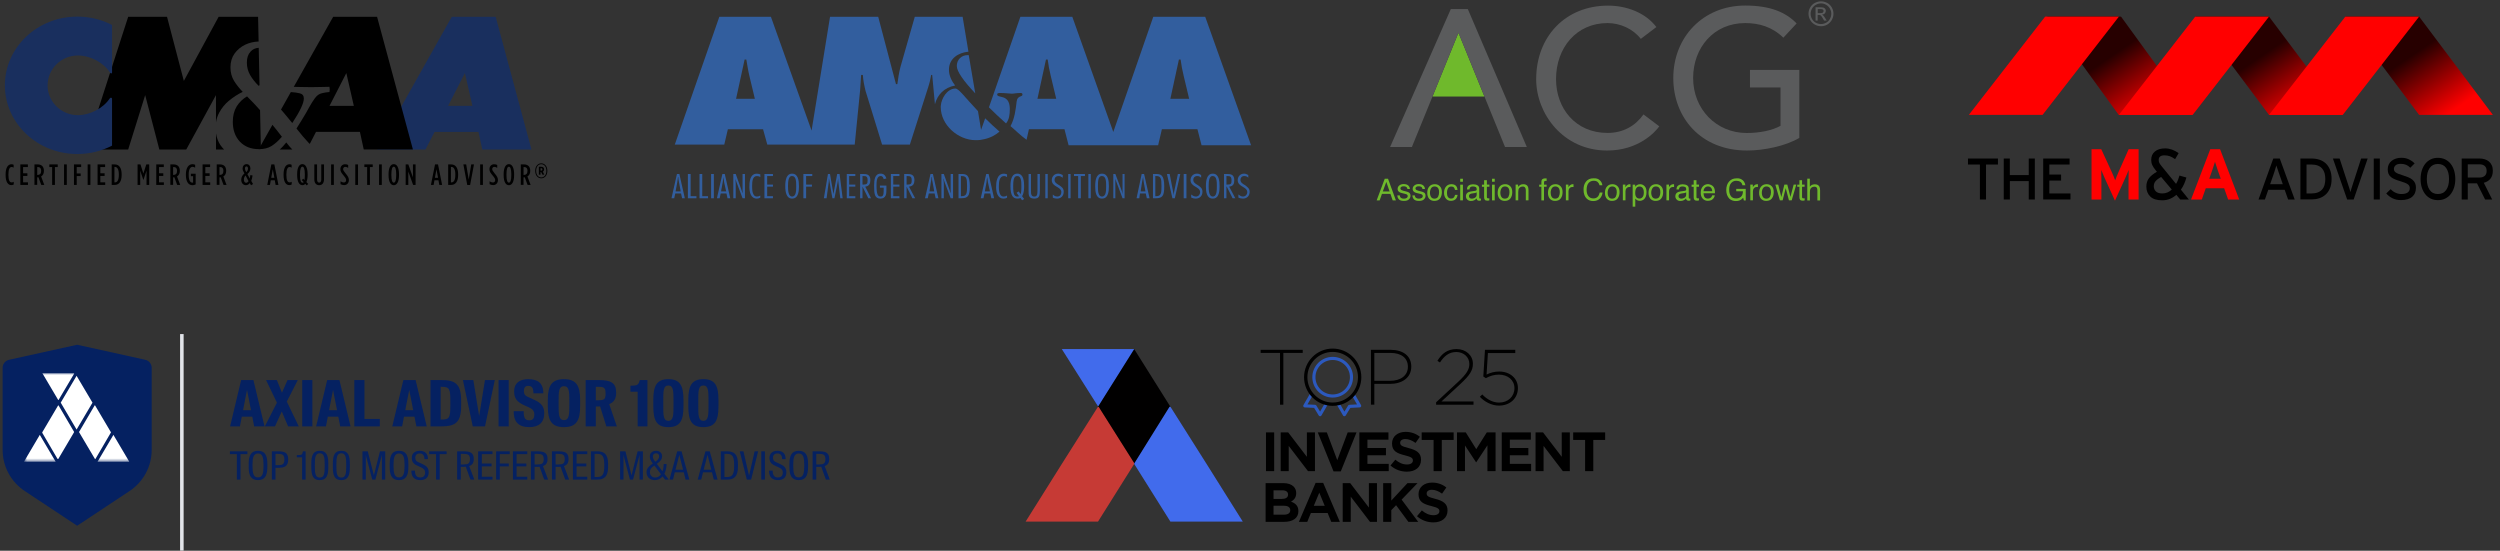 <?xml version="1.0" encoding="UTF-8"?> <svg xmlns="http://www.w3.org/2000/svg" width="690" height="152" viewBox="0 0 690 152" fill="none"><rect x="0" y="0" width="690" height="152" fill="#333333" stroke="none"/><path d="M402.597 9.18H402.473L395.363 26.643H409.706L402.597 9.18Z" fill="#6FB92C"></path><path d="M402.596 9.18L409.706 26.643L415.389 40.572H421.403L405.118 2.504H400.426L383.666 40.572H389.68L395.363 26.643L402.472 9.18H402.596Z" fill="#5A5B5C"></path><path d="M452.859 10.73C450.709 7.94 447.155 6.369 443.662 6.369C435.106 6.369 429.464 13.189 429.464 21.849C429.464 29.847 434.796 36.687 443.662 36.687C448.023 36.687 451.35 34.745 453.603 31.583L457.963 34.869C456.847 36.419 452.259 41.544 443.559 41.544C431.469 41.544 423.987 31.438 423.987 21.869C423.987 10.048 432.109 1.554 443.827 1.554C448.829 1.554 454.099 3.435 457.157 7.465L452.859 10.73Z" fill="#5A5B5C"></path><path d="M496.61 19.286V38.051C492.89 40.304 486.814 41.544 482.205 41.544C469.309 41.544 461.828 32.347 461.828 21.538C461.828 10.254 470.053 1.533 481.668 1.533C488.653 1.533 492.91 3.414 495.866 6.472L492.208 10.399C489.087 7.382 485.491 6.369 481.668 6.369C472.967 6.369 467.304 13.189 467.304 21.538C467.304 30.136 473.711 36.708 482.081 36.708C485.677 36.708 489.128 36.005 491.422 34.724V24.142H482.99V19.306H496.61V19.286Z" fill="#5A5B5C"></path><path d="M501.695 3.62H502.418C502.77 3.62 502.997 3.579 503.121 3.455C503.245 3.351 503.307 3.207 503.307 3.041C503.307 2.938 503.286 2.835 503.224 2.752C503.162 2.669 503.08 2.607 502.976 2.566C502.873 2.525 502.666 2.504 502.377 2.504H501.695V3.62ZM501.096 5.707V2.008H502.356C502.79 2.008 503.1 2.049 503.307 2.111C503.493 2.173 503.658 2.297 503.762 2.463C503.886 2.628 503.927 2.814 503.927 3C503.927 3.269 503.824 3.496 503.638 3.703C503.452 3.909 503.183 4.013 502.873 4.033C502.997 4.095 503.1 4.157 503.183 4.24C503.328 4.385 503.514 4.633 503.72 4.963L504.175 5.687H503.452L503.121 5.108C502.873 4.653 502.646 4.364 502.501 4.24C502.398 4.157 502.232 4.116 502.026 4.116H501.674V5.687H501.096V5.707ZM502.604 0.933C502.129 0.933 501.654 1.057 501.199 1.305C500.744 1.553 500.393 1.905 500.124 2.359C499.876 2.814 499.732 3.289 499.732 3.785C499.732 4.281 499.856 4.757 500.104 5.211C500.352 5.666 500.703 6.018 501.158 6.266C501.612 6.513 502.088 6.638 502.584 6.638C503.08 6.638 503.555 6.513 504.01 6.266C504.464 6.018 504.816 5.666 505.064 5.211C505.312 4.757 505.436 4.281 505.436 3.785C505.436 3.289 505.312 2.814 505.043 2.359C504.795 1.905 504.423 1.553 503.968 1.305C503.555 1.057 503.08 0.933 502.604 0.933ZM502.604 0.375C503.183 0.375 503.741 0.52 504.299 0.809C504.857 1.099 505.27 1.533 505.58 2.07C505.89 2.628 506.035 3.186 506.035 3.785C506.035 4.385 505.89 4.943 505.58 5.501C505.27 6.038 504.857 6.472 504.32 6.782C503.782 7.092 503.204 7.237 502.604 7.237C502.005 7.237 501.447 7.092 500.889 6.782C500.351 6.472 499.918 6.059 499.608 5.501C499.298 4.963 499.153 4.385 499.153 3.785C499.153 3.186 499.298 2.607 499.608 2.07C499.918 1.512 500.351 1.099 500.889 0.809C501.468 0.52 502.026 0.375 502.604 0.375Z" fill="#5A5B5C"></path><path d="M383.531 52.846L382.622 50.201L381.65 52.846H383.531ZM382.188 49.333H383.097L385.267 55.306H384.378L383.758 53.508H381.423L380.782 55.306H379.956L382.188 49.333Z" fill="#6FB92C"></path><path d="M386.342 53.921C386.363 54.169 386.425 54.355 386.528 54.479C386.714 54.706 387.045 54.83 387.499 54.83C387.768 54.83 388.016 54.768 388.223 54.644C388.429 54.52 388.533 54.334 388.533 54.107C388.533 53.921 388.45 53.776 388.285 53.673C388.181 53.611 387.975 53.549 387.644 53.466L387.045 53.321C386.673 53.239 386.383 53.135 386.218 53.011C385.908 52.805 385.743 52.536 385.743 52.185C385.743 51.771 385.887 51.441 386.197 51.193C386.507 50.945 386.9 50.8 387.417 50.8C388.078 50.8 388.553 50.986 388.863 51.379C389.049 51.627 389.132 51.895 389.132 52.164H388.45C388.429 51.999 388.367 51.854 388.264 51.709C388.099 51.523 387.789 51.42 387.375 51.42C387.086 51.42 386.879 51.461 386.735 51.585C386.59 51.689 386.507 51.833 386.507 51.999C386.507 52.185 386.611 52.329 386.797 52.453C386.9 52.515 387.065 52.578 387.293 52.639L387.789 52.764C388.326 52.888 388.677 53.011 388.863 53.135C389.153 53.321 389.297 53.611 389.297 54.024C389.297 54.417 389.153 54.748 388.843 55.037C388.553 55.326 388.099 55.45 387.479 55.45C386.817 55.45 386.363 55.306 386.094 55.016C385.825 54.727 385.681 54.355 385.66 53.921H386.342Z" fill="#6FB92C"></path><path d="M390.496 53.921C390.517 54.169 390.579 54.355 390.682 54.479C390.868 54.706 391.199 54.83 391.654 54.83C391.922 54.83 392.17 54.768 392.377 54.644C392.584 54.52 392.687 54.334 392.687 54.107C392.687 53.921 392.604 53.776 392.439 53.673C392.336 53.611 392.129 53.549 391.798 53.466L391.199 53.321C390.827 53.239 390.538 53.135 390.372 53.011C390.062 52.805 389.897 52.536 389.897 52.185C389.897 51.771 390.042 51.441 390.352 51.193C390.662 50.945 391.054 50.8 391.571 50.8C392.232 50.8 392.708 50.986 393.018 51.379C393.204 51.627 393.286 51.895 393.286 52.164H392.604C392.584 51.999 392.522 51.854 392.418 51.709C392.253 51.523 391.943 51.42 391.53 51.42C391.24 51.42 391.034 51.461 390.889 51.585C390.744 51.689 390.662 51.833 390.662 51.999C390.662 52.185 390.765 52.329 390.951 52.453C391.054 52.515 391.22 52.578 391.447 52.639L391.943 52.764C392.48 52.888 392.832 53.011 393.018 53.135C393.307 53.321 393.452 53.611 393.452 54.024C393.452 54.417 393.307 54.748 392.997 55.037C392.708 55.326 392.253 55.45 391.633 55.45C390.972 55.45 390.517 55.306 390.248 55.016C389.98 54.727 389.835 54.355 389.814 53.921H390.496Z" fill="#6FB92C"></path><path d="M396.922 54.272C397.108 53.9 397.191 53.487 397.191 53.053C397.191 52.639 397.129 52.309 397.005 52.061C396.798 51.668 396.447 51.461 395.951 51.461C395.517 51.461 395.186 51.627 394.98 51.978C394.773 52.309 394.67 52.722 394.67 53.218C394.67 53.673 394.773 54.065 394.98 54.375C395.186 54.685 395.496 54.83 395.93 54.83C396.406 54.809 396.736 54.644 396.922 54.272ZM397.377 51.379C397.77 51.751 397.956 52.309 397.956 53.032C397.956 53.735 397.79 54.313 397.439 54.768C397.108 55.223 396.571 55.45 395.868 55.45C395.269 55.45 394.794 55.243 394.442 54.851C394.091 54.437 393.926 53.9 393.926 53.218C393.926 52.495 394.112 51.895 394.484 51.482C394.856 51.048 395.352 50.841 395.972 50.841C396.53 50.821 396.984 51.007 397.377 51.379Z" fill="#6FB92C"></path><path d="M401.718 51.173C402.028 51.421 402.214 51.813 402.276 52.413H401.573C401.532 52.144 401.429 51.917 401.284 51.751C401.139 51.565 400.891 51.483 400.54 51.483C400.065 51.483 399.734 51.71 399.548 52.165C399.424 52.454 399.362 52.826 399.362 53.26C399.362 53.694 399.445 54.066 399.631 54.355C399.817 54.645 400.106 54.81 400.499 54.81C400.809 54.81 401.036 54.727 401.222 54.541C401.408 54.355 401.532 54.107 401.594 53.777H402.297C402.214 54.355 402.007 54.769 401.677 55.037C401.346 55.306 400.933 55.43 400.437 55.43C399.858 55.43 399.403 55.223 399.073 54.81C398.742 54.397 398.556 53.88 398.556 53.26C398.556 52.495 398.742 51.896 399.114 51.483C399.486 51.049 399.961 50.842 400.54 50.842C401.015 50.821 401.429 50.945 401.718 51.173Z" fill="#6FB92C"></path><path d="M403.02 50.966H403.764V55.306H403.02V50.966ZM403.02 49.333H403.764V50.16H403.02V49.333Z" fill="#6FB92C"></path><path d="M405.665 54.644C405.81 54.768 405.996 54.83 406.223 54.83C406.471 54.83 406.74 54.768 406.967 54.644C407.38 54.438 407.566 54.128 407.566 53.673V53.094C407.484 53.156 407.36 53.198 407.215 53.239C407.07 53.28 406.946 53.301 406.802 53.322L406.368 53.384C406.099 53.425 405.892 53.466 405.768 53.549C405.541 53.673 405.438 53.88 405.438 54.148C405.417 54.355 405.5 54.52 405.665 54.644ZM407.194 52.66C407.36 52.64 407.484 52.578 407.525 52.454C407.566 52.392 407.566 52.288 407.566 52.164C407.566 51.916 407.484 51.73 407.298 51.627C407.112 51.524 406.864 51.462 406.533 51.462C406.161 51.462 405.892 51.565 405.727 51.772C405.644 51.896 405.582 52.061 405.562 52.288H404.88C404.9 51.751 405.066 51.379 405.396 51.172C405.727 50.966 406.12 50.862 406.554 50.862C407.07 50.862 407.484 50.966 407.794 51.152C408.104 51.338 408.269 51.648 408.269 52.061V54.562L408.31 54.748L408.517 54.81H408.62L408.744 54.789V55.326C408.641 55.368 408.538 55.388 408.476 55.388C408.414 55.388 408.331 55.409 408.228 55.409C407.98 55.409 407.794 55.326 407.67 55.14C407.608 55.037 407.566 54.913 407.546 54.748C407.401 54.934 407.174 55.12 406.905 55.264C406.636 55.409 406.326 55.471 405.975 55.471C405.562 55.471 405.252 55.347 404.983 55.099C404.735 54.851 404.59 54.541 404.59 54.19C404.59 53.797 404.714 53.466 404.962 53.26C405.21 53.032 405.541 52.908 405.954 52.846L407.194 52.66Z" fill="#6FB92C"></path><path d="M409.633 49.726H410.377V50.945H411.08V51.544H410.377V54.397C410.377 54.541 410.419 54.645 410.522 54.706C410.584 54.727 410.667 54.748 410.811 54.748H410.915L411.059 54.727V55.306L410.791 55.368C410.708 55.389 410.605 55.389 410.501 55.389C410.15 55.389 409.923 55.306 409.799 55.12C409.675 54.955 409.613 54.727 409.613 54.438V51.565H409.013V50.966H409.613V49.726H409.633Z" fill="#6FB92C"></path><path d="M411.803 50.966H412.547V55.306H411.803V50.966ZM411.803 49.333H412.547V50.16H411.803V49.333Z" fill="#6FB92C"></path><path d="M416.349 54.272C416.535 53.9 416.618 53.487 416.618 53.053C416.618 52.639 416.556 52.309 416.432 52.061C416.225 51.668 415.874 51.461 415.378 51.461C414.944 51.461 414.613 51.627 414.407 51.978C414.2 52.309 414.097 52.722 414.097 53.218C414.097 53.673 414.2 54.065 414.407 54.375C414.613 54.685 414.923 54.83 415.357 54.83C415.853 54.809 416.184 54.644 416.349 54.272ZM416.804 51.379C417.197 51.751 417.383 52.309 417.383 53.032C417.383 53.735 417.217 54.313 416.866 54.768C416.535 55.223 415.998 55.45 415.295 55.45C414.696 55.45 414.221 55.243 413.869 54.851C413.518 54.437 413.353 53.9 413.353 53.218C413.353 52.495 413.539 51.895 413.911 51.482C414.283 51.048 414.779 50.841 415.399 50.841C415.957 50.821 416.432 51.007 416.804 51.379Z" fill="#6FB92C"></path><path d="M418.292 50.945H418.995V51.565C419.201 51.317 419.429 51.131 419.656 51.007C419.883 50.903 420.131 50.841 420.421 50.841C421.041 50.841 421.454 51.048 421.681 51.482C421.805 51.709 421.867 52.061 421.867 52.495V55.285H421.123V52.536C421.123 52.267 421.082 52.061 420.999 51.895C420.875 51.627 420.627 51.482 420.297 51.482C420.131 51.482 419.987 51.503 419.863 51.544C419.656 51.606 419.491 51.73 419.325 51.895C419.201 52.04 419.119 52.185 419.098 52.35C419.057 52.495 419.036 52.722 419.036 53.011V55.285H418.313V50.945H418.292Z" fill="#6FB92C"></path><path d="M425.565 49.602C425.731 49.354 426.061 49.23 426.557 49.23H426.702L426.867 49.25V49.912H426.702H426.599C426.371 49.912 426.247 49.974 426.206 50.077C426.165 50.201 426.144 50.49 426.144 50.966H426.867V51.544H426.144V55.306H425.421V51.544H424.821V50.966H425.421V50.284C425.421 49.974 425.462 49.746 425.565 49.602Z" fill="#6FB92C"></path><path d="M430.238 54.272C430.424 53.9 430.507 53.487 430.507 53.053C430.507 52.639 430.445 52.309 430.321 52.061C430.114 51.668 429.763 51.461 429.267 51.461C428.833 51.461 428.502 51.627 428.295 51.978C428.089 52.309 427.985 52.722 427.985 53.218C427.985 53.673 428.089 54.065 428.295 54.375C428.502 54.685 428.812 54.83 429.246 54.83C429.721 54.809 430.052 54.644 430.238 54.272ZM430.693 51.379C431.085 51.751 431.271 52.309 431.271 53.032C431.271 53.735 431.106 54.313 430.755 54.768C430.424 55.223 429.887 55.45 429.184 55.45C428.585 55.45 428.109 55.243 427.758 54.851C427.407 54.437 427.241 53.9 427.241 53.218C427.241 52.495 427.427 51.895 427.799 51.482C428.171 51.048 428.667 50.841 429.287 50.841C429.845 50.821 430.3 51.007 430.693 51.379Z" fill="#6FB92C"></path><path d="M432.181 50.945H432.883V51.689C432.945 51.544 433.069 51.358 433.297 51.151C433.524 50.945 433.772 50.841 434.061 50.841H434.123L434.289 50.862V51.627L434.165 51.606H434.041C433.669 51.606 433.379 51.73 433.193 51.957C432.987 52.205 432.904 52.474 432.904 52.784V55.285H432.181V50.945Z" fill="#6FB92C"></path><path d="M441.562 49.767C441.975 50.159 442.203 50.614 442.244 51.13H441.459C441.376 50.738 441.19 50.449 440.942 50.221C440.673 49.994 440.322 49.891 439.847 49.891C439.268 49.891 438.813 50.097 438.441 50.511C438.09 50.924 437.904 51.565 437.904 52.412C437.904 53.114 438.069 53.672 438.379 54.106C438.689 54.541 439.185 54.768 439.805 54.768C440.384 54.768 440.839 54.541 441.149 54.086C441.314 53.838 441.438 53.528 441.521 53.135H442.306C442.244 53.755 441.996 54.292 441.624 54.727C441.149 55.243 440.529 55.491 439.723 55.491C439.041 55.491 438.462 55.285 437.987 54.871C437.367 54.313 437.057 53.466 437.057 52.288C437.057 51.399 437.284 50.676 437.739 50.118C438.235 49.498 438.917 49.209 439.805 49.209C440.57 49.167 441.149 49.353 441.562 49.767Z" fill="#6FB92C"></path><path d="M445.964 54.272C446.15 53.9 446.233 53.487 446.233 53.053C446.233 52.639 446.171 52.309 446.047 52.061C445.84 51.668 445.489 51.461 444.993 51.461C444.559 51.461 444.228 51.627 444.022 51.978C443.815 52.309 443.712 52.722 443.712 53.218C443.712 53.673 443.815 54.065 444.022 54.375C444.228 54.685 444.538 54.83 444.972 54.83C445.448 54.809 445.778 54.644 445.964 54.272ZM446.419 51.379C446.812 51.751 446.998 52.309 446.998 53.032C446.998 53.735 446.832 54.313 446.481 54.768C446.15 55.223 445.613 55.45 444.91 55.45C444.311 55.45 443.836 55.243 443.484 54.851C443.133 54.437 442.968 53.9 442.968 53.218C442.968 52.495 443.154 51.895 443.526 51.482C443.898 51.048 444.394 50.841 445.014 50.841C445.551 50.821 446.026 51.007 446.419 51.379Z" fill="#6FB92C"></path><path d="M447.907 50.945H448.61V51.689C448.672 51.544 448.817 51.358 449.023 51.151C449.251 50.945 449.499 50.841 449.788 50.841H449.85L450.015 50.862V51.627L449.891 51.606H449.767C449.395 51.606 449.127 51.73 448.92 51.957C448.713 52.205 448.631 52.474 448.631 52.784V55.285H447.907V50.945Z" fill="#6FB92C"></path><path d="M453.364 54.375C453.591 54.086 453.694 53.673 453.694 53.094C453.694 52.743 453.653 52.453 453.55 52.205C453.364 51.73 453.012 51.482 452.516 51.482C452 51.482 451.669 51.73 451.462 52.247C451.359 52.515 451.318 52.867 451.318 53.28C451.318 53.611 451.359 53.9 451.462 54.127C451.648 54.582 452 54.809 452.516 54.809C452.847 54.809 453.136 54.665 453.364 54.375ZM450.594 50.965H451.318V51.544C451.462 51.337 451.628 51.193 451.793 51.089C452.041 50.924 452.33 50.841 452.661 50.841C453.157 50.841 453.57 51.027 453.922 51.399C454.273 51.771 454.438 52.309 454.438 53.011C454.438 53.962 454.19 54.644 453.694 55.037C453.384 55.285 453.012 55.429 452.599 55.429C452.268 55.429 452 55.347 451.772 55.223C451.648 55.14 451.504 54.995 451.338 54.809V57.041H450.615V50.965H450.594Z" fill="#6FB92C"></path><path d="M457.994 54.272C458.18 53.9 458.262 53.487 458.262 53.053C458.262 52.639 458.2 52.309 458.076 52.061C457.87 51.668 457.518 51.461 457.022 51.461C456.588 51.461 456.258 51.627 456.051 51.978C455.844 52.309 455.741 52.722 455.741 53.218C455.741 53.673 455.844 54.065 456.051 54.375C456.258 54.685 456.568 54.83 457.002 54.83C457.477 54.809 457.808 54.644 457.994 54.272ZM458.448 51.379C458.841 51.751 459.027 52.309 459.027 53.032C459.027 53.735 458.862 54.313 458.51 54.768C458.18 55.223 457.642 55.45 456.94 55.45C456.34 55.45 455.865 55.243 455.514 54.851C455.162 54.437 454.997 53.9 454.997 53.218C454.997 52.495 455.183 51.895 455.555 51.482C455.927 51.048 456.423 50.841 457.043 50.841C457.601 50.821 458.056 51.007 458.448 51.379Z" fill="#6FB92C"></path><path d="M459.936 50.945H460.639V51.689C460.701 51.544 460.825 51.358 461.052 51.151C461.279 50.945 461.527 50.841 461.817 50.841H461.879L462.044 50.862V51.627L461.92 51.606H461.796C461.424 51.606 461.135 51.73 460.949 51.957C460.742 52.205 460.659 52.474 460.659 52.784V55.285H459.936V50.945Z" fill="#6FB92C"></path><path d="M463.49 54.644C463.635 54.768 463.821 54.83 464.048 54.83C464.296 54.83 464.565 54.768 464.792 54.644C465.206 54.438 465.392 54.128 465.392 53.673V53.094C465.309 53.156 465.185 53.198 465.04 53.239C464.896 53.28 464.772 53.301 464.627 53.322L464.193 53.384C463.924 53.425 463.738 53.466 463.594 53.549C463.366 53.673 463.263 53.88 463.263 54.148C463.263 54.355 463.325 54.52 463.49 54.644ZM465.02 52.66C465.185 52.64 465.309 52.578 465.35 52.454C465.392 52.392 465.392 52.288 465.392 52.164C465.392 51.916 465.309 51.73 465.123 51.627C464.937 51.524 464.689 51.462 464.358 51.462C463.986 51.462 463.697 51.565 463.552 51.772C463.47 51.896 463.408 52.061 463.387 52.288H462.705C462.726 51.751 462.891 51.379 463.222 51.172C463.552 50.966 463.945 50.862 464.379 50.862C464.896 50.862 465.309 50.966 465.619 51.152C465.929 51.338 466.094 51.648 466.094 52.061V54.562L466.136 54.748L466.322 54.81H466.425L466.549 54.789V55.326C466.425 55.368 466.342 55.388 466.28 55.388C466.218 55.388 466.136 55.409 466.032 55.409C465.784 55.409 465.598 55.326 465.474 55.14C465.412 55.037 465.371 54.913 465.35 54.748C465.206 54.934 464.978 55.12 464.71 55.264C464.441 55.409 464.131 55.471 463.78 55.471C463.366 55.471 463.036 55.347 462.788 55.099C462.54 54.851 462.395 54.541 462.395 54.19C462.395 53.797 462.519 53.466 462.767 53.26C463.015 53.032 463.346 52.908 463.759 52.846L465.02 52.66Z" fill="#6FB92C"></path><path d="M467.479 49.726H468.223V50.945H468.926V51.544H468.223V54.397C468.223 54.541 468.265 54.645 468.368 54.706C468.43 54.727 468.513 54.748 468.657 54.748H468.761L468.905 54.727V55.306L468.637 55.368C468.554 55.389 468.451 55.389 468.347 55.389C467.996 55.389 467.769 55.306 467.645 55.12C467.521 54.955 467.459 54.727 467.459 54.438V51.565H466.88V50.966H467.459V49.726H467.479Z" fill="#6FB92C"></path><path d="M472.584 52.763C472.563 52.453 472.48 52.184 472.377 51.998C472.17 51.647 471.84 51.461 471.385 51.461C471.054 51.461 470.765 51.585 470.538 51.833C470.31 52.081 470.186 52.391 470.186 52.763H472.584ZM472.315 51.068C472.604 51.213 472.832 51.399 472.976 51.626C473.121 51.854 473.224 52.102 473.266 52.391C473.307 52.598 473.328 52.908 473.328 53.342H470.166C470.186 53.776 470.29 54.148 470.476 54.416C470.662 54.685 470.972 54.809 471.385 54.809C471.757 54.809 472.067 54.685 472.294 54.437C472.418 54.292 472.522 54.127 472.563 53.92H473.286C473.266 54.086 473.204 54.251 473.1 54.458C472.997 54.664 472.873 54.809 472.749 54.933C472.522 55.16 472.253 55.305 471.922 55.367C471.757 55.408 471.55 55.429 471.323 55.429C470.786 55.429 470.331 55.222 469.959 54.83C469.587 54.437 469.401 53.879 469.401 53.176C469.401 52.474 469.587 51.916 469.959 51.482C470.331 51.048 470.827 50.82 471.447 50.82C471.736 50.841 472.046 50.924 472.315 51.068Z" fill="#6FB92C"></path><path d="M480.644 49.498C481.222 49.808 481.594 50.366 481.718 51.131H480.912C480.809 50.697 480.623 50.366 480.313 50.18C480.003 49.973 479.631 49.891 479.176 49.891C478.639 49.891 478.184 50.097 477.812 50.511C477.44 50.924 477.254 51.544 477.254 52.371C477.254 53.073 477.399 53.652 477.709 54.107C478.019 54.561 478.515 54.768 479.197 54.768C479.734 54.768 480.168 54.603 480.52 54.293C480.871 53.983 481.036 53.466 481.057 52.784H479.197V52.123H481.822V55.326H481.305L481.119 54.561C480.85 54.871 480.602 55.078 480.396 55.181C480.044 55.388 479.61 55.491 479.073 55.491C478.37 55.491 477.771 55.264 477.275 54.809C476.738 54.231 476.448 53.445 476.448 52.453C476.448 51.461 476.717 50.655 477.254 50.077C477.771 49.519 478.412 49.229 479.218 49.229C479.776 49.167 480.251 49.271 480.644 49.498Z" fill="#6FB92C"></path><path d="M483.083 50.945H483.785V51.689C483.847 51.544 483.992 51.358 484.199 51.151C484.426 50.945 484.674 50.841 484.963 50.841H485.025L485.191 50.862V51.627L485.067 51.606H484.943C484.571 51.606 484.281 51.73 484.095 51.957C483.889 52.205 483.806 52.474 483.806 52.784V55.285H483.083V50.945Z" fill="#6FB92C"></path><path d="M488.516 54.272C488.702 53.9 488.785 53.487 488.785 53.053C488.785 52.639 488.723 52.309 488.599 52.061C488.392 51.668 488.041 51.461 487.545 51.461C487.111 51.461 486.78 51.627 486.574 51.978C486.367 52.309 486.264 52.722 486.264 53.218C486.264 53.673 486.367 54.065 486.574 54.375C486.78 54.685 487.09 54.83 487.524 54.83C488.02 54.809 488.351 54.644 488.516 54.272ZM488.971 51.379C489.364 51.751 489.55 52.309 489.55 53.032C489.55 53.735 489.384 54.313 489.033 54.768C488.702 55.223 488.165 55.45 487.462 55.45C486.863 55.45 486.388 55.243 486.036 54.851C485.685 54.437 485.52 53.9 485.52 53.218C485.52 52.495 485.706 51.895 486.078 51.482C486.45 51.048 486.946 50.841 487.566 50.841C488.124 50.821 488.599 51.007 488.971 51.379Z" fill="#6FB92C"></path><path d="M490.791 50.946L491.639 54.377L492.486 50.946H493.292L494.16 54.356L495.049 50.946H495.772L494.511 55.286H493.747L492.858 51.917L492.011 55.286H491.246L489.985 50.946H490.791Z" fill="#6FB92C"></path><path d="M496.62 49.726H497.364V50.945H498.067V51.544H497.364V54.397C497.364 54.541 497.426 54.645 497.53 54.706C497.592 54.727 497.674 54.748 497.819 54.748H497.943L498.088 54.727V55.306L497.819 55.368C497.736 55.389 497.633 55.389 497.53 55.389C497.178 55.389 496.951 55.306 496.827 55.12C496.703 54.955 496.641 54.727 496.641 54.438V51.565H496.042V50.966H496.641V49.726H496.62Z" fill="#6FB92C"></path><path d="M498.788 49.312H499.511V51.544C499.677 51.317 499.842 51.172 499.987 51.089C500.214 50.945 500.524 50.862 500.875 50.862C501.516 50.862 501.929 51.089 502.157 51.523C502.281 51.771 502.343 52.102 502.343 52.536V55.326H501.599V52.577C501.599 52.267 501.557 52.019 501.475 51.875C501.351 51.627 501.082 51.523 500.731 51.523C500.421 51.523 500.152 51.627 499.904 51.833C499.656 52.04 499.532 52.433 499.532 53.011V55.326H498.809V49.312H498.788Z" fill="#6FB92C"></path><path d="M2.514 99.295L21.295 95.148L40.076 99.295C41.122 99.526 41.866 100.447 41.866 101.511V124.189C41.866 128.745 39.575 132.999 35.759 135.526L21.295 145.106L6.831 135.526C3.016 132.999 0.725 128.745 0.725 124.189V101.511C0.725 100.447 1.469 99.526 2.514 99.295Z" fill="#052161"></path><mask id="mask0_6388_1288" style="mask-type:luminance" maskUnits="userSpaceOnUse" x="6" y="102" width="30" height="26"><path d="M35.988 102.985H6.602V127.474H35.988V102.985Z" fill="white"></path></mask><g mask="url(#mask0_6388_1288)"><path d="M20.443 119.289L20.442 119.287L20.424 119.162L16.177 111.924L16.065 111.868L16.065 111.87L16.063 111.868L11.68 119.283L11.679 119.284L11.678 119.287L11.679 119.288L11.66 119.455L15.871 126.65L16.064 126.703L16.065 126.706L20.443 119.289Z" fill="white"></path><path d="M20.443 102.988L20.441 102.989L20.442 102.987L11.682 102.985L16.064 110.398L16.067 110.392L16.067 110.398L16.165 110.389L20.459 103.149L20.443 102.988Z" fill="white"></path><path d="M30.609 119.288L26.225 111.87L26.223 111.873V111.87H26.134L21.835 119.195L21.833 119.202V119.285H21.837L21.834 119.289L26.225 126.709L26.227 126.706L26.331 126.69L30.607 119.38L30.609 119.371V119.288Z" fill="white"></path><path d="M25.529 111.135L21.138 118.554L16.759 111.133L21.137 103.722L25.529 111.135Z" fill="white"></path><path d="M15.37 127.442L6.602 127.444L10.983 120.022L15.37 127.442Z" fill="white"></path><path d="M35.689 127.443L26.919 127.444L31.303 120.023L35.689 127.443Z" fill="white"></path></g><path d="M50.192 92.21V151.963" stroke="#E2E4E9" stroke-width="0.98"></path><path d="M63.505 117.678L66.555 104.895H69.941L73.009 117.678H70.152L69.623 114.998H66.732L66.22 117.678H63.505ZM68.177 107.61L67.084 113.217H69.271L68.177 107.61ZM73.094 117.678L76.426 111.137L73.429 104.895H76.409L77.819 108.386L79.353 104.895H82.192L79.159 110.837L82.457 117.678H79.512L77.766 113.57L75.897 117.678H73.094ZM83.413 117.678V104.895H86.216V117.678H83.413ZM87.25 117.678L90.3 104.895H93.685L96.753 117.678H93.897L93.368 114.998H90.476L89.965 117.678H87.25ZM91.922 107.61L90.829 113.217H93.015L91.922 107.61ZM97.791 117.678V104.895H100.594V115.633H104.825V117.678H97.791ZM108.273 117.678L111.324 104.895H114.709L117.777 117.678H114.921L114.392 114.998H111.5L110.989 117.678H108.273ZM112.946 107.61L111.853 113.217H114.039L112.946 107.61ZM121.618 115.792H121.971C124.051 115.792 124.298 115.263 124.298 111.683V110.855C124.298 107.328 124.051 106.764 121.971 106.764H121.618V115.792ZM118.814 117.678V104.895H121.847C125.515 104.895 127.278 105.847 127.278 110.59V112.071C127.278 116.726 125.515 117.678 121.847 117.678H118.814ZM130.481 117.678L127.766 104.895H130.64L132.244 114.84L133.849 104.895H136.564L133.866 117.678H130.481ZM137.6 117.678V104.895H140.404V117.678H137.6ZM146.075 117.89C143.042 117.89 141.772 116.338 141.772 113.605V113.482H144.541V113.605C144.541 115.298 144.893 116.003 146.075 116.003C147.009 116.003 147.468 115.562 147.468 114.363C147.468 113.376 146.903 112.865 145.986 112.442L144.893 111.948C142.901 111.049 141.896 110.185 141.896 108.016C141.896 105.706 143.447 104.648 145.775 104.648C148.314 104.648 149.954 105.636 149.954 108.492V108.563H147.221V108.492C147.221 106.993 146.745 106.5 145.757 106.5C144.964 106.5 144.593 107.011 144.593 107.928C144.593 108.721 144.858 109.18 145.563 109.479L146.798 110.044C148.719 110.89 150.218 111.666 150.218 114.011C150.218 116.638 148.702 117.89 146.075 117.89ZM155.655 106.588C154.191 106.588 154.174 108.175 154.174 110.855V111.683C154.174 114.363 154.191 115.95 155.655 115.95C157.118 115.95 157.136 114.363 157.136 111.683V110.855C157.136 108.175 157.118 106.588 155.655 106.588ZM155.655 117.89C152.216 117.89 151.194 116.056 151.194 112.177V110.361C151.194 106.5 152.216 104.648 155.655 104.648C159.075 104.648 160.116 106.5 160.116 110.361V112.177C160.116 116.056 159.075 117.89 155.655 117.89ZM167.351 117.678L165.623 112.159C165.552 112.177 165.482 112.177 165.411 112.177H164.441V117.678H161.638V104.895H165.27C168.603 104.895 170.066 105.636 170.066 108.404C170.066 110.167 169.361 111.049 168.144 111.542L170.242 117.678H167.351ZM164.441 110.467H165.252C166.822 110.467 167.139 110.114 167.139 108.633C167.139 107.134 166.822 106.764 165.252 106.764H164.441V110.467ZM175.992 117.678V108.122H174V106.464C175.851 106.411 176.204 106.359 176.574 104.895H178.69V117.678H175.992ZM184.474 116.144C185.867 116.144 185.885 114.557 185.885 111.877V110.661C185.885 107.981 185.867 106.394 184.474 106.394C183.046 106.394 183.064 107.981 183.064 110.661V111.877C183.064 114.557 183.046 116.144 184.474 116.144ZM184.474 117.89C181.23 117.89 180.313 116.056 180.313 112.177V110.361C180.313 106.5 181.23 104.648 184.474 104.648C187.719 104.648 188.635 106.5 188.635 110.361V112.177C188.635 116.056 187.719 117.89 184.474 117.89ZM194.135 116.144C195.528 116.144 195.545 114.557 195.545 111.877V110.661C195.545 107.981 195.528 106.394 194.135 106.394C192.707 106.394 192.724 107.981 192.724 110.661V111.877C192.724 114.557 192.707 116.144 194.135 116.144ZM194.135 117.89C190.89 117.89 189.974 116.056 189.974 112.177V110.361C189.974 106.5 190.89 104.648 194.135 104.648C197.379 104.648 198.296 106.5 198.296 110.361V112.177C198.296 116.056 197.379 117.89 194.135 117.89ZM65.367 132.372V125.346H63.46V124.56H68.287V125.346H66.38V132.372H65.367ZM71.211 131.768C72.45 131.768 72.731 130.648 72.731 128.676V128.256C72.731 126.284 72.45 125.163 71.211 125.163C69.972 125.163 69.692 126.284 69.692 128.256V128.676C69.692 130.648 69.972 131.768 71.211 131.768ZM71.211 132.512C69.401 132.512 68.636 131.402 68.636 128.945V127.986C68.636 125.529 69.401 124.42 71.211 124.42C73.011 124.42 73.787 125.529 73.787 127.986V128.945C73.787 131.402 73.011 132.512 71.211 132.512ZM75.031 132.372V124.56H76.787C78.554 124.56 79.545 124.926 79.545 126.822C79.545 128.687 78.554 129.118 76.787 129.118H76.043V132.372H75.031ZM76.043 128.385H76.712C77.951 128.385 78.489 128.169 78.489 126.833C78.489 125.508 77.951 125.271 76.712 125.271H76.043V128.385ZM83.384 132.372V126.23H81.919V125.605C83.341 125.605 83.427 125.54 83.6 124.56H84.354V132.372H83.384ZM88.257 131.811C89.463 131.811 89.614 130.691 89.614 128.719V128.212C89.614 126.23 89.463 125.109 88.257 125.109C87.05 125.109 86.899 126.23 86.899 128.212V128.719C86.899 130.691 87.05 131.811 88.257 131.811ZM88.257 132.512C86.5 132.512 85.918 131.402 85.918 128.945V127.986C85.918 125.529 86.5 124.42 88.257 124.42C90.013 124.42 90.616 125.529 90.616 127.986V128.945C90.616 131.402 90.013 132.512 88.257 132.512ZM94.201 131.811C95.408 131.811 95.559 130.691 95.559 128.719V128.212C95.559 126.23 95.408 125.109 94.201 125.109C92.995 125.109 92.844 126.23 92.844 128.212V128.719C92.844 130.691 92.995 131.811 94.201 131.811ZM94.201 132.512C92.445 132.512 91.863 131.402 91.863 128.945V127.986C91.863 125.529 92.445 124.42 94.201 124.42C95.958 124.42 96.561 125.529 96.561 127.986V128.945C96.561 131.402 95.958 132.512 94.201 132.512ZM100.043 132.372V124.56H101.509L103.189 131.208L104.87 124.56H106.325V132.372H105.398V125.605H105.377L105.291 126.025L103.61 132.372H102.748L101.067 126.025L100.991 125.605H100.97V132.372H100.043ZM110.135 131.768C111.374 131.768 111.654 130.648 111.654 128.676V128.256C111.654 126.284 111.374 125.163 110.135 125.163C108.895 125.163 108.615 126.284 108.615 128.256V128.676C108.615 130.648 108.895 131.768 110.135 131.768ZM110.135 132.512C108.324 132.512 107.559 131.402 107.559 128.945V127.986C107.559 125.529 108.324 124.42 110.135 124.42C111.934 124.42 112.71 125.529 112.71 127.986V128.945C112.71 131.402 111.934 132.512 110.135 132.512ZM116.001 132.512C114.396 132.512 113.534 131.661 113.534 129.969V129.883H114.536V129.969C114.536 131.208 115.042 131.779 115.99 131.779C116.895 131.779 117.326 131.283 117.326 130.454C117.326 129.646 116.917 129.322 116.163 128.978L115.215 128.536C114.32 128.137 113.652 127.631 113.652 126.37C113.652 125.098 114.546 124.42 115.839 124.42C117.186 124.42 118.113 125.109 118.113 126.629V126.715H117.133V126.629C117.133 125.68 116.658 125.152 115.839 125.152C115.064 125.152 114.622 125.594 114.622 126.316C114.622 127.049 114.913 127.329 115.462 127.555L116.464 128.019C117.477 128.482 118.318 128.956 118.318 130.335C118.318 131.747 117.51 132.512 116.001 132.512ZM120.347 132.372V125.346H118.44V124.56H123.267V125.346H121.36V132.372H120.347ZM129.844 132.372L128.551 128.816C128.347 128.848 128.131 128.859 127.905 128.859H127.183V132.372H126.17V124.56H127.937C129.866 124.56 130.76 125.001 130.76 126.682C130.76 127.814 130.318 128.363 129.499 128.622L130.922 132.372H129.844ZM127.183 128.191H127.959C129.187 128.191 129.704 127.943 129.704 126.736C129.704 125.529 129.187 125.271 127.959 125.271H127.183V128.191ZM131.968 132.372V124.56H135.933V125.346H132.981V127.943H135.675V128.73H132.981V131.585H135.933V132.372H131.968ZM136.935 132.372V124.56H140.685V125.346H137.948V127.943H140.426V128.73H137.948V132.372H136.935ZM141.565 132.372V124.56H145.53V125.346H142.578V127.943H145.271V128.73H142.578V131.585H145.53V132.372H141.565ZM150.206 132.372L148.913 128.816C148.709 128.848 148.493 128.859 148.267 128.859H147.545V132.372H146.532V124.56H148.299C150.228 124.56 151.122 125.001 151.122 126.682C151.122 127.814 150.68 128.363 149.862 128.622L151.284 132.372H150.206ZM147.545 128.191H148.321C149.549 128.191 150.066 127.943 150.066 126.736C150.066 125.529 149.549 125.271 148.321 125.271H147.545V128.191ZM156.004 132.372L154.711 128.816C154.507 128.848 154.291 128.859 154.065 128.859H153.343V132.372H152.33V124.56H154.097C156.026 124.56 156.92 125.001 156.92 126.682C156.92 127.814 156.478 128.363 155.66 128.622L157.082 132.372H156.004ZM153.343 128.191H154.119C155.347 128.191 155.864 127.943 155.864 126.736C155.864 125.529 155.347 125.271 154.119 125.271H153.343V128.191ZM158.128 132.372V124.56H162.093V125.346H159.141V127.943H161.835V128.73H159.141V131.585H162.093V132.372H158.128ZM164.107 131.65H164.872C166.262 131.65 166.78 130.949 166.78 128.665V128.256C166.78 125.982 166.262 125.271 164.872 125.271H164.107V131.65ZM163.094 132.372V124.56H164.84C166.726 124.56 167.836 125.357 167.836 128.051V128.902C167.836 131.574 166.726 132.372 164.84 132.372H163.094ZM171.154 132.372V124.56H172.62L174.301 131.208L175.982 124.56H177.436V132.372H176.51V125.605H176.488L176.402 126.025L174.721 132.372H173.859L172.178 126.025L172.102 125.605H172.081V132.372H171.154ZM180.729 132.512C179.307 132.512 178.445 131.596 178.445 130.357C178.445 129.322 178.962 128.805 179.9 128.126L180.18 127.922C179.62 127.189 179.35 126.693 179.35 125.96C179.35 125.012 180.072 124.42 181.064 124.42C181.969 124.42 182.734 124.905 182.734 125.939C182.734 126.855 182.109 127.437 181.322 127.986L181.279 128.019L182.841 130.077C183.046 129.602 183.154 128.978 183.186 128.072H183.984C183.951 129.193 183.725 130.12 183.369 130.766L184.587 132.372H183.542L182.874 131.488C182.335 132.167 181.624 132.512 180.729 132.512ZM180.826 131.801C181.484 131.801 182.044 131.499 182.421 130.896L180.611 128.493L180.363 128.676C179.673 129.161 179.383 129.581 179.383 130.324C179.383 131.154 179.954 131.801 180.826 131.801ZM180.191 125.982C180.191 126.553 180.417 126.833 180.848 127.437L180.859 127.447L180.891 127.426C181.419 127.038 181.926 126.607 181.926 125.971C181.926 125.454 181.635 125.109 181.064 125.109C180.557 125.109 180.191 125.389 180.191 125.982ZM184.776 132.372L186.91 124.56H188.106L190.261 132.372H189.226L188.72 130.368H186.252L185.746 132.372H184.776ZM187.491 125.54L186.435 129.646H188.537L187.491 125.54ZM192.563 132.372L194.696 124.56H195.892L198.047 132.372H197.013L196.506 130.368H194.039L193.532 132.372H192.563ZM195.278 125.54L194.222 129.646H196.323L195.278 125.54ZM199.947 131.65H200.712C202.102 131.65 202.62 130.949 202.62 128.665V128.256C202.62 125.982 202.102 125.271 200.712 125.271H199.947V131.65ZM198.935 132.372V124.56H200.68C202.566 124.56 203.676 125.357 203.676 128.051V128.902C203.676 131.574 202.566 132.372 200.68 132.372H198.935ZM206.12 132.372L204.169 124.56H205.193L206.734 131.294L208.275 124.56H209.244L207.316 132.372H206.12ZM210.109 132.372V124.56H211.122V132.372H210.109ZM214.724 132.512C213.119 132.512 212.257 131.661 212.257 129.969V129.883H213.259V129.969C213.259 131.208 213.765 131.779 214.713 131.779C215.618 131.779 216.049 131.283 216.049 130.454C216.049 129.646 215.64 129.322 214.886 128.978L213.938 128.536C213.043 128.137 212.375 127.631 212.375 126.37C212.375 125.098 213.269 124.42 214.563 124.42C215.909 124.42 216.836 125.109 216.836 126.629V126.715H215.856V126.629C215.856 125.68 215.381 125.152 214.563 125.152C213.787 125.152 213.345 125.594 213.345 126.316C213.345 127.049 213.636 127.329 214.185 127.555L215.187 128.019C216.2 128.482 217.041 128.956 217.041 130.335C217.041 131.747 216.233 132.512 214.724 132.512ZM220.454 131.768C221.693 131.768 221.973 130.648 221.973 128.676V128.256C221.973 126.284 221.693 125.163 220.454 125.163C219.214 125.163 218.934 126.284 218.934 128.256V128.676C218.934 130.648 219.214 131.768 220.454 131.768ZM220.454 132.512C218.643 132.512 217.878 131.402 217.878 128.945V127.986C217.878 125.529 218.643 124.42 220.454 124.42C222.253 124.42 223.029 125.529 223.029 127.986V128.945C223.029 131.402 222.253 132.512 220.454 132.512ZM227.947 132.372L226.654 128.816C226.449 128.848 226.234 128.859 226.008 128.859H225.286V132.372H224.273V124.56H226.04C227.969 124.56 228.863 125.001 228.863 126.682C228.863 127.814 228.421 128.363 227.602 128.622L229.025 132.372H227.947ZM225.286 128.191H226.062C227.29 128.191 227.807 127.943 227.807 126.736C227.807 125.529 227.29 125.271 226.062 125.271H225.286V128.191Z" fill="#052161"></path><path d="M349.41 130.033V119.341H351.672V130.033H349.41ZM353.471 130.033V119.341H355.542L360.697 126.082V119.341H362.93V130.033H361.006L355.689 123.071V130.033H353.471ZM368.056 130.106L363.709 119.341H366.206L369.084 127.007L371.963 119.341H374.401L370.054 130.106H368.056ZM375.181 130.033V119.341H383.214V121.353H377.413V123.644H382.524V125.656H377.413V128.021H383.288V130.033H375.181ZM388.297 130.18C386.667 130.18 385.051 129.622 383.774 128.476L385.11 126.875C386.079 127.683 387.093 128.197 388.341 128.197C389.34 128.197 389.957 127.771 389.957 127.11V127.081C389.957 126.449 389.575 126.126 387.754 125.671C385.565 125.128 384.2 124.511 384.2 122.411V122.381C384.2 120.472 385.756 119.194 387.93 119.194C389.487 119.194 390.794 119.679 391.881 120.545L390.691 122.249C389.751 121.573 388.811 121.177 387.886 121.177C386.946 121.177 386.447 121.632 386.447 122.176V122.205C386.447 122.939 386.917 123.189 388.796 123.674C390.985 124.232 392.204 125.025 392.204 126.861V126.89C392.204 128.99 390.588 130.18 388.297 130.18ZM395.673 130.033V121.427H392.383V119.341H401.209V121.427H397.934V130.033H395.673ZM402.13 130.033V119.341H404.553L407.446 123.967L410.354 119.341H412.778V130.033H410.531V122.91L407.446 127.58H407.388L404.333 122.954V130.033H402.13ZM414.483 130.033V119.341H422.517V121.353H416.716V123.644H421.827V125.656H416.716V128.021H422.59V130.033H414.483ZM423.811 130.033V119.341H425.881L431.036 126.082V119.341H433.269V130.033H431.345L426.028 123.071V130.033H423.811ZM437.485 130.033V121.427H434.195V119.341H443.022V121.427H439.747V130.033H437.485ZM349.307 144.033V133.341H354.227C355.446 133.341 356.416 133.679 357.033 134.281C357.517 134.78 357.752 135.368 357.752 136.102V136.131C357.752 137.35 357.091 138.026 356.328 138.452C357.561 138.907 358.354 139.627 358.354 141.066V141.096C358.354 143.049 356.768 144.033 354.36 144.033H349.307ZM355.505 136.499V136.469C355.505 135.75 354.932 135.324 353.904 135.324H351.496V137.703H353.757C354.83 137.703 355.505 137.336 355.505 136.499ZM356.107 140.802C356.107 140.038 355.534 139.583 354.271 139.583H351.496V142.05H354.36C355.446 142.05 356.107 141.654 356.107 140.831V140.802ZM358.498 144.033L363.11 133.268H365.195L369.792 144.033H367.428L366.429 141.595H361.803L360.804 144.033H358.498ZM362.61 139.598H365.621L364.123 135.97L362.61 139.598ZM370.586 144.033V133.341H372.657L377.812 140.082V133.341H380.045V144.033H378.121L372.804 137.071V144.033H370.586ZM381.75 144.033V133.341H383.997V138.158L388.461 133.341H391.237L386.846 137.894L391.428 144.033H388.711L385.318 139.436L383.997 140.802V144.033H381.75ZM395.612 144.18C393.982 144.18 392.366 143.622 391.088 142.476L392.425 140.875C393.394 141.683 394.408 142.197 395.656 142.197C396.655 142.197 397.271 141.771 397.271 141.11V141.081C397.271 140.449 396.89 140.126 395.068 139.671C392.88 139.128 391.514 138.511 391.514 136.411V136.381C391.514 134.472 393.071 133.194 395.245 133.194C396.801 133.194 398.109 133.679 399.195 134.545L398.006 136.249C397.066 135.573 396.126 135.177 395.201 135.177C394.261 135.177 393.761 135.632 393.761 136.176V136.205C393.761 136.939 394.231 137.189 396.111 137.674C398.3 138.232 399.519 139.025 399.519 140.861V140.89C399.519 142.99 397.903 144.18 395.612 144.18Z" fill="black"></path><path d="M313.035 96.343H293.059L303.047 112.138H303.279L313.035 96.691V96.343Z" fill="#416BEC"></path><path d="M323.028 112.254L313.04 128.165L303.052 112.254L313.04 96.343L323.028 112.254Z" fill="#010000"></path><path d="M313.038 128.047V127.815L303.283 112.369L303.05 112.252L293.062 128.047L283.074 143.959H303.05L313.038 128.047Z" fill="#C63A35"></path><path d="M333.018 128.05L323.03 112.255H322.797L313.042 127.934V128.05L323.03 143.961H343.006L333.018 128.05Z" fill="#416BEC"></path><path d="M413.701 111.947C411.641 111.947 409.686 110.844 408.438 109.513L409.103 108.868C410.372 110.199 412.015 111.115 413.721 111.115C416.238 111.115 417.987 109.409 417.987 107.161V107.12C417.987 104.914 416.177 103.396 413.701 103.396C412.349 103.396 411.204 103.77 410.102 104.373L409.395 103.916L409.852 96.55H418.216V97.445H410.663L410.289 103.375C411.35 102.875 412.411 102.542 413.805 102.542C416.697 102.542 418.944 104.394 418.944 107.078V107.12C418.944 109.949 416.759 111.947 413.701 111.947Z" fill="black"></path><path d="M396.367 111.698V111.032L402.38 105.456C404.835 103.188 405.542 101.919 405.542 100.462C405.542 98.527 403.94 97.154 401.943 97.154C399.945 97.154 398.593 98.257 397.428 100.046L396.72 99.588C397.948 97.612 399.446 96.343 402.026 96.343C404.627 96.343 406.52 98.111 406.52 100.379V100.421C406.52 102.272 405.625 103.604 403.004 106.038L397.844 110.803H406.687V111.698H396.367Z" fill="black"></path><path d="M378.382 111.697V96.55H383.833C387.266 96.55 389.513 98.256 389.513 101.148V101.19C389.513 104.311 386.912 105.955 383.604 105.955H379.318V111.697H378.382ZM379.318 105.102H383.646C386.621 105.102 388.577 103.624 388.577 101.252V101.211C388.577 98.756 386.684 97.403 383.75 97.403H379.318V105.102Z" fill="black"></path><path d="M353.289 111.698V97.404H347.941V96.551H359.551V97.404H354.204V111.698H353.289Z" fill="black"></path><path d="M367.822 109.3C370.688 109.3 373.01 106.977 373.01 104.112C373.01 101.247 370.688 98.924 367.822 98.924C364.957 98.924 362.635 101.247 362.635 104.112C362.635 106.977 364.957 109.3 367.822 109.3Z" stroke="#2C59BE" stroke-width="0.864" stroke-linejoin="round"></path><path d="M361.899 108.944L360.125 112.015L362.943 112.152L364.346 114.452L366.119 111.38" stroke="#2C59BE" stroke-width="0.864" stroke-linejoin="round"></path><path d="M373.494 108.944L375.267 112.015L372.45 112.152L371.047 114.452L369.274 111.38" stroke="#2C59BE" stroke-width="0.864" stroke-linejoin="round"></path><path d="M367.823 111.556C371.934 111.556 375.267 108.223 375.267 104.112C375.267 100.001 371.934 96.668 367.823 96.668C363.712 96.668 360.379 100.001 360.379 104.112C360.379 108.223 363.712 111.556 367.823 111.556Z" stroke="black" stroke-width="0.922"></path><path d="M647.319 4.581H667.676L688.033 31.709H667.676L647.319 4.581Z" fill="url(#paint0_linear_6388_1288)"></path><path d="M605.906 4.581H626.249L646.606 31.709H626.249L605.906 4.581Z" fill="url(#paint1_linear_6388_1288)"></path><path d="M565.045 4.581H585.402L605.109 31.709H584.766L565.045 4.581Z" fill="url(#paint2_linear_6388_1288)"></path><path d="M548.14 45.412V55.066H546.451V45.412H543.16V43.752H551.431V45.412H548.14Z" fill="black"></path><path d="M559.935 55.066V49.984H554.722V55.066H553.033V43.752H554.708V48.324H559.935V43.752H561.61V55.066H559.935Z" fill="black"></path><path d="M563.925 55.066V43.752H571.206V45.412H565.614V48.178H568.861V49.838H565.614V53.392H571.453V55.051H563.925V55.066Z" fill="black"></path><path d="M590.253 55.066H587.471V49.969C587.471 49.212 587.515 47.45 587.515 46.912C587.311 47.421 586.903 48.426 586.539 49.212L583.729 55.386L580.919 49.212C580.555 48.426 580.147 47.421 579.943 46.912C579.943 47.45 579.987 49.212 579.987 49.969V55.066H577.264V41.174H579.943L582.841 47.465C583.205 48.237 583.613 49.285 583.787 49.78C583.962 49.27 584.37 48.251 584.719 47.465L587.515 41.174H590.253V55.066Z" fill="#FF0000"></path><path d="M601.756 55.066L600.664 53.77C600.154 54.236 599.571 54.6 598.916 54.877C598.261 55.153 597.547 55.284 596.761 55.284C595.276 55.284 594.184 54.935 593.47 54.236C592.757 53.537 592.393 52.634 592.393 51.513C592.393 50.581 592.64 49.795 593.121 49.169C593.616 48.542 594.344 47.96 595.305 47.407L595.043 47.086C594.577 46.533 594.242 46.038 594.038 45.586C593.834 45.15 593.732 44.669 593.732 44.145C593.732 43.14 594.082 42.354 594.766 41.8C595.451 41.233 596.397 40.956 597.576 40.956C598.217 40.956 598.858 41.072 599.47 41.291C600.081 41.509 600.693 41.844 601.304 42.266L600.329 43.926C599.79 43.548 599.295 43.271 598.858 43.111C598.421 42.951 597.926 42.878 597.387 42.878C596.848 42.878 596.441 42.98 596.193 43.198C595.931 43.417 595.8 43.722 595.8 44.101C595.8 44.392 595.844 44.654 595.946 44.887C596.033 45.12 596.237 45.412 596.528 45.776L600.591 50.756C600.809 50.392 600.984 50.028 601.144 49.62C601.304 49.227 601.435 48.834 601.537 48.455L603.445 48.994C603.299 49.562 603.095 50.13 602.848 50.712C602.6 51.294 602.294 51.833 601.93 52.343L604.129 55.066H601.756ZM596.47 48.834C595.815 49.198 595.305 49.591 594.955 49.984C594.606 50.377 594.446 50.858 594.446 51.426C594.446 51.979 594.635 52.445 595.028 52.824C595.407 53.202 596.004 53.391 596.819 53.391C597.329 53.391 597.809 53.289 598.246 53.1C598.683 52.911 599.076 52.649 599.411 52.314L596.47 48.834Z" fill="black"></path><path d="M618.021 55.066H614.963L613.871 51.964H608.789L607.697 55.066H604.727L610.042 41.174H612.735L618.021 55.066ZM612.925 49.329L612.036 46.81C611.76 45.994 611.483 45.164 611.338 44.654C611.192 45.164 610.915 46.009 610.639 46.81L609.75 49.329H612.925Z" fill="#FF0000"></path><path d="M631.52 55.066L630.573 52.387H626.044L625.113 55.066H623.351L627.428 43.752H629.219L633.34 55.066H631.52ZM629.146 48.251C629.088 48.047 629 47.814 628.913 47.581C628.826 47.334 628.738 47.086 628.666 46.839C628.578 46.591 628.505 46.358 628.433 46.154C628.36 45.95 628.316 45.776 628.272 45.659C628.243 45.776 628.185 45.936 628.127 46.154C628.069 46.358 627.996 46.591 627.923 46.824C627.85 47.072 627.763 47.319 627.69 47.567C627.603 47.829 627.53 48.062 627.457 48.266L626.554 50.843H630.049L629.146 48.251Z" fill="black"></path><path d="M643.518 49.402C643.518 50.406 643.372 51.266 643.067 51.964C642.775 52.678 642.368 53.26 641.858 53.712C641.348 54.163 640.766 54.513 640.111 54.717C639.441 54.935 638.742 55.037 637.999 55.037H634.912V43.752H637.999C638.756 43.752 639.47 43.854 640.14 44.072C640.81 44.291 641.392 44.625 641.887 45.077C642.382 45.528 642.775 46.125 643.067 46.824C643.372 47.552 643.518 48.397 643.518 49.402ZM641.785 49.402C641.785 48.805 641.712 48.266 641.581 47.785C641.436 47.29 641.217 46.882 640.911 46.518C640.606 46.169 640.213 45.892 639.732 45.703C639.251 45.514 638.669 45.412 637.999 45.412H636.601V53.392H637.999C638.669 53.392 639.251 53.289 639.732 53.1C640.213 52.911 640.606 52.634 640.911 52.285C641.217 51.935 641.45 51.513 641.581 51.018C641.712 50.537 641.785 49.999 641.785 49.402Z" fill="black"></path><path d="M649.606 55.066H647.814L643.883 43.752H645.732L648.091 50.96C648.149 51.12 648.208 51.309 648.266 51.498C648.324 51.702 648.397 51.892 648.455 52.096C648.513 52.285 648.572 52.474 648.615 52.634C648.659 52.794 648.703 52.94 648.717 53.027C648.732 52.925 648.775 52.794 648.819 52.634C648.863 52.474 648.921 52.285 648.979 52.096C649.038 51.906 649.096 51.702 649.169 51.498C649.227 51.295 649.3 51.105 649.343 50.945L651.673 43.752H653.479L649.606 55.066Z" fill="black"></path><path d="M655.153 55.066V43.752H656.828V55.066H655.153Z" fill="black"></path><path d="M666.802 51.819C666.802 52.328 666.715 52.794 666.555 53.202C666.395 53.624 666.132 53.989 665.797 54.28C665.462 54.586 665.026 54.818 664.502 54.979C663.978 55.139 663.351 55.226 662.622 55.226C661.792 55.226 661.036 55.066 660.352 54.731C659.667 54.396 659.085 53.959 658.604 53.391L659.812 52.212C660.191 52.62 660.643 52.955 661.167 53.188C661.692 53.435 662.216 53.552 662.755 53.552C664.313 53.552 665.099 52.998 665.099 51.906C665.099 51.688 665.055 51.498 664.968 51.324C664.881 51.149 664.735 50.989 664.531 50.843C664.327 50.698 664.065 50.566 663.745 50.435C663.424 50.304 663.017 50.173 662.551 50.028C661.954 49.853 661.429 49.678 660.978 49.489C660.541 49.3 660.176 49.096 659.885 48.848C659.594 48.601 659.376 48.309 659.231 47.975C659.085 47.625 659.012 47.203 659.012 46.693C659.012 46.212 659.113 45.776 659.302 45.383C659.492 44.989 659.755 44.654 660.09 44.392C660.425 44.13 660.818 43.912 661.284 43.766C661.735 43.621 662.23 43.548 662.74 43.548C663.512 43.548 664.196 43.679 664.793 43.956C665.39 44.232 665.929 44.596 666.439 45.091L665.245 46.3C664.895 45.936 664.502 45.659 664.08 45.484C663.657 45.31 663.162 45.222 662.609 45.222C661.939 45.222 661.459 45.368 661.167 45.645C660.876 45.921 660.716 46.256 660.716 46.635C660.716 46.824 660.759 46.999 660.831 47.159C660.904 47.319 661.036 47.465 661.226 47.596C661.415 47.727 661.661 47.858 661.982 47.989C662.302 48.12 662.71 48.251 663.19 48.397C663.744 48.572 664.254 48.746 664.706 48.936C665.157 49.125 665.535 49.343 665.841 49.605C666.146 49.867 666.395 50.173 666.555 50.523C666.715 50.872 666.802 51.309 666.802 51.819Z" fill="black"></path><path d="M677.665 49.402C677.665 50.261 677.549 51.047 677.331 51.761C677.098 52.474 676.777 53.086 676.37 53.61C675.962 54.134 675.452 54.527 674.855 54.819C674.258 55.11 673.603 55.241 672.86 55.241C672.132 55.241 671.462 55.095 670.88 54.819C670.297 54.527 669.788 54.134 669.38 53.61C668.972 53.086 668.637 52.474 668.419 51.761C668.186 51.047 668.084 50.261 668.084 49.402C668.084 48.557 668.2 47.771 668.419 47.043C668.652 46.329 668.972 45.703 669.38 45.193C669.788 44.669 670.297 44.276 670.88 43.985C671.462 43.694 672.132 43.562 672.86 43.562C673.588 43.562 674.258 43.708 674.855 43.985C675.452 44.276 675.947 44.669 676.37 45.193C676.777 45.718 677.112 46.329 677.331 47.043C677.549 47.771 677.665 48.557 677.665 49.402ZM675.933 49.402C675.933 48.135 675.671 47.115 675.146 46.373C674.622 45.63 673.865 45.252 672.86 45.252C671.87 45.252 671.113 45.63 670.589 46.373C670.064 47.115 669.802 48.12 669.802 49.402C669.802 50.669 670.064 51.688 670.589 52.431C671.113 53.173 671.87 53.552 672.86 53.552C673.865 53.552 674.622 53.173 675.146 52.431C675.671 51.688 675.933 50.683 675.933 49.402Z" fill="black"></path><path d="M688.019 47.13C688.019 48.047 687.801 48.775 687.349 49.329C686.912 49.882 686.301 50.246 685.529 50.45L687.844 55.066H685.893L683.651 50.596H681.102V55.066H679.428V43.752H684.393C684.888 43.752 685.354 43.825 685.791 43.956C686.228 44.087 686.607 44.291 686.942 44.567C687.276 44.844 687.539 45.193 687.728 45.616C687.932 46.038 688.019 46.547 688.019 47.13ZM686.315 47.174C686.315 46.577 686.141 46.125 685.791 45.819C685.442 45.514 684.976 45.353 684.393 45.353H681.102V48.994H684.393C684.961 48.994 685.427 48.848 685.777 48.542C686.141 48.237 686.315 47.785 686.315 47.174Z" fill="black"></path><path d="M564.464 4.581H584.821L563.751 31.709H543.394L564.464 4.581Z" fill="#FF0000"></path><path d="M605.891 4.581H626.248L605.177 31.709H584.82L605.891 4.581Z" fill="#FF0000"></path><path d="M647.32 4.581H667.677L646.606 31.709H626.249L647.32 4.581Z" fill="#FF0000"></path><path d="M132.057 36.413H119.938L117.427 41.272H104.084L124.686 4.64H136.806L146.688 41.272H133.117L132.057 36.413ZM130.383 29.212L128.316 20.166L123.679 29.212H130.377H130.383Z" fill="#192F5E"></path><path d="M3.102 51.09C2.224 51.09 1.545 50.242 1.545 48.298V48.128C1.545 46.173 2.271 45.335 3.149 45.335C3.424 45.335 3.571 45.376 3.764 45.47V46.272C3.559 46.149 3.401 46.085 3.213 46.085C2.716 46.085 2.324 46.635 2.324 48.122V48.31C2.324 49.849 2.71 50.347 3.225 50.347C3.395 50.347 3.582 50.294 3.787 50.166V50.921C3.576 51.038 3.377 51.09 3.102 51.09ZM5.614 51.044V45.376H7.698V46.102H6.375V47.83H7.558V48.556H6.375V50.324H7.722V51.05H5.614V51.044ZM9.507 51.044V45.376H10.421C10.936 45.376 11.363 45.523 11.668 45.827C11.954 46.114 12.124 46.553 12.124 47.133V47.185C12.124 47.935 11.808 48.438 11.346 48.702L12.224 51.038H11.392L10.614 48.942C10.573 48.948 10.538 48.948 10.497 48.948H10.268V51.032H9.507V51.044ZM10.274 48.274H10.432C10.983 48.274 11.357 47.941 11.357 47.203V47.15C11.357 46.372 10.959 46.102 10.409 46.102H10.274V48.28V48.274ZM14.39 51.044V46.102H13.617V45.376H15.93V46.102H15.157V51.044H14.384H14.39ZM17.674 51.044V45.376H18.436V51.044H17.674ZM20.415 51.044V45.376H22.399V46.102H21.176V47.87H22.265V48.596H21.176V51.05H20.415V51.044ZM24.191 51.044V45.376H24.952V51.044H24.191ZM26.931 51.044V45.376H29.015V46.102H27.692V47.83H28.874V48.556H27.692V50.324H29.038V51.05H26.931V51.044ZM30.824 51.044V45.376H31.655C32.844 45.376 33.576 46.301 33.576 48.122V48.292C33.576 50.113 32.844 51.038 31.655 51.038H30.824V51.044ZM31.72 46.079H31.585V50.341H31.726C32.334 50.341 32.797 49.779 32.797 48.292V48.122C32.797 46.635 32.317 46.073 31.714 46.073L31.72 46.079ZM37.967 51.044V45.376H38.769L39.571 47.882L40.379 45.376H41.181V51.044H40.443V47.098L39.588 49.656H39.565L38.699 47.098V51.044H37.967ZM43.125 51.044V45.376H45.209V46.102H43.886V47.83H45.068V48.556H43.886V50.324H45.232V51.05H43.125V51.044ZM47.018 51.044V45.376H47.931C48.447 45.376 48.874 45.523 49.178 45.827C49.465 46.114 49.635 46.553 49.635 47.133V47.185C49.635 47.935 49.319 48.438 48.856 48.702L49.734 51.038H48.903L48.124 48.942C48.084 48.948 48.048 48.948 48.007 48.948H47.779V51.032H47.018V51.044ZM47.779 48.274H47.937C48.487 48.274 48.862 47.941 48.862 47.203V47.15C48.862 46.372 48.464 46.102 47.914 46.102H47.779V48.28V48.274ZM53.072 51.114C52.106 51.114 51.304 50.259 51.304 48.298V48.128C51.304 46.26 52.088 45.312 53.13 45.312C53.435 45.312 53.657 45.376 53.862 45.482V46.284C53.622 46.138 53.405 46.044 53.148 46.044C52.539 46.044 52.082 46.711 52.082 48.099V48.333C52.082 49.89 52.574 50.411 53.101 50.411C53.177 50.411 53.218 50.411 53.294 50.382V48.637H52.685V47.947H54.003V50.897C53.669 51.055 53.411 51.126 53.066 51.126L53.072 51.114ZM55.911 51.044V45.376H57.995V46.102H56.672V47.83H57.855V48.556H56.672V50.324H58.019V51.05H55.911V51.044ZM59.81 51.044V45.376H60.724C61.239 45.376 61.666 45.523 61.971 45.827C62.258 46.114 62.427 46.553 62.427 47.133V47.185C62.427 47.935 62.105 48.438 61.649 48.702L62.527 51.038H61.696L60.917 48.942C60.876 48.948 60.841 48.948 60.8 48.948H60.572V51.032H59.81V51.044ZM60.572 48.274H60.73C61.28 48.274 61.655 47.941 61.655 47.203V47.15C61.655 46.372 61.257 46.102 60.706 46.102H60.572V48.28V48.274ZM69.272 51.132L68.938 50.517C68.674 50.874 68.364 51.114 67.849 51.114C67.135 51.114 66.578 50.493 66.578 49.644V49.592C66.578 48.93 66.889 48.368 67.457 47.87C67.117 47.308 66.953 46.928 66.953 46.53V46.477C66.953 45.856 67.386 45.3 68.048 45.3C68.71 45.3 69.108 45.816 69.108 46.459V46.506C69.108 47.139 68.786 47.59 68.276 48.04L68.932 49.27C68.996 49.012 69.043 48.719 69.096 48.321L69.705 48.432C69.629 49.065 69.5 49.527 69.342 49.925L69.839 50.792L69.277 51.132H69.272ZM67.96 47.525C68.3 47.215 68.44 46.881 68.44 46.53V46.477C68.44 46.167 68.276 45.927 68.03 45.927C67.784 45.927 67.609 46.167 67.609 46.465V46.53C67.609 46.793 67.703 47.068 67.96 47.531V47.525ZM67.931 50.447C68.218 50.447 68.423 50.265 68.598 49.996L67.773 48.421C67.462 48.749 67.316 49.17 67.316 49.533V49.598C67.316 50.089 67.556 50.447 67.931 50.447ZM73.762 51.044L74.892 45.365H75.718L76.847 51.044H76.075L75.84 49.761H74.734L74.506 51.044H73.756H73.762ZM74.857 49.065H75.723L75.29 46.723L74.863 49.065H74.857ZM79.822 51.09C78.943 51.09 78.264 50.242 78.264 48.298V48.128C78.264 46.173 78.99 45.335 79.868 45.335C80.144 45.335 80.29 45.376 80.483 45.47V46.272C80.278 46.149 80.12 46.085 79.933 46.085C79.435 46.085 79.043 46.635 79.043 48.122V48.31C79.043 49.849 79.429 50.347 79.945 50.347C80.114 50.347 80.302 50.294 80.507 50.166V50.921C80.296 51.038 80.097 51.09 79.822 51.09ZM85.067 50.769L84.657 51.178L84.259 50.733C84.031 50.991 83.762 51.114 83.475 51.114C82.603 51.114 82.011 50.189 82.011 48.321V48.087C82.011 46.219 82.603 45.294 83.457 45.294C84.312 45.294 84.903 46.219 84.903 48.087V48.321C84.903 49.147 84.769 49.803 84.564 50.259L85.067 50.763V50.769ZM83.504 50.429C83.627 50.429 83.738 50.388 83.826 50.265L83.305 49.715L83.686 49.311L84.037 49.697C84.09 49.381 84.131 48.936 84.131 48.327V48.093C84.131 46.565 83.85 46.009 83.463 46.009C83.077 46.009 82.796 46.571 82.796 48.093V48.327C82.796 49.937 83.077 50.429 83.51 50.429H83.504ZM88.094 51.114C87.298 51.114 86.748 50.564 86.748 49.463V45.376H87.509V49.527C87.509 50.124 87.743 50.406 88.094 50.406C88.445 50.406 88.668 50.124 88.668 49.527V45.376H89.429V49.463C89.429 50.558 88.879 51.114 88.088 51.114H88.094ZM91.385 51.044V45.376H92.146V51.044H91.385ZM94.973 51.09C94.61 51.09 94.288 50.991 93.984 50.833V50.037C94.341 50.253 94.605 50.365 94.897 50.365C95.272 50.365 95.53 50.136 95.53 49.721C95.53 49.422 95.43 49.153 94.897 48.52C94.183 47.671 93.949 47.308 93.949 46.7C93.949 45.874 94.499 45.33 95.243 45.33C95.6 45.33 95.858 45.406 96.097 45.535V46.337C95.787 46.143 95.571 46.056 95.301 46.056C94.973 46.056 94.71 46.284 94.71 46.664C94.71 46.969 94.827 47.185 95.348 47.818C96.097 48.708 96.291 49.112 96.291 49.715C96.291 50.54 95.717 51.102 94.973 51.09ZM98.053 51.044V45.376H98.814V51.044H98.053ZM101.332 51.044V46.102H100.559V45.376H102.871V46.102H102.099V51.044H101.326H101.332ZM104.616 51.044V45.376H105.377V51.044H104.616ZM108.685 51.12C107.83 51.12 107.239 50.195 107.239 48.327V48.093C107.239 46.225 107.83 45.3 108.685 45.3C109.54 45.3 110.131 46.225 110.131 48.093V48.327C110.131 50.195 109.534 51.12 108.685 51.12ZM108.685 50.411C109.071 50.411 109.352 49.849 109.352 48.327V48.093C109.352 46.565 109.071 46.009 108.685 46.009C108.299 46.009 108.018 46.571 108.018 48.093V48.327C108.018 49.855 108.299 50.411 108.685 50.411ZM111.964 51.044V45.376H112.695L113.972 48.948V45.376H114.704V51.044H114.024L112.695 47.349V51.044H111.964ZM118.936 51.044L120.066 45.365H120.892L122.022 51.044H121.249L121.015 49.761H119.908L119.68 51.044H118.936ZM120.037 49.065H120.898L120.465 46.723L120.037 49.065ZM123.696 51.044V45.376H124.528C125.716 45.376 126.448 46.301 126.448 48.122V48.292C126.448 50.113 125.716 51.038 124.528 51.038H123.696V51.044ZM124.592 46.079H124.457V50.341H124.598C125.207 50.341 125.669 49.779 125.669 48.292V48.122C125.669 46.635 125.189 46.073 124.586 46.073L124.592 46.079ZM128.96 51.067L127.888 45.376H128.667L129.369 49.539L130.06 45.376H130.816L129.75 51.067H128.966H128.96ZM132.525 51.044V45.376H133.286V51.044H132.525ZM136.114 51.09C135.745 51.09 135.429 50.991 135.125 50.833V50.037C135.482 50.253 135.745 50.365 136.038 50.365C136.413 50.365 136.67 50.136 136.67 49.721C136.67 49.422 136.571 49.153 136.038 48.52C135.324 47.671 135.089 47.308 135.089 46.7C135.089 45.874 135.64 45.33 136.383 45.33C136.74 45.33 136.998 45.406 137.238 45.535V46.337C136.928 46.143 136.711 46.056 136.442 46.056C136.114 46.056 135.851 46.284 135.851 46.664C135.851 46.969 135.968 47.185 136.489 47.818C137.238 48.708 137.431 49.112 137.431 49.715C137.431 50.54 136.858 51.102 136.114 51.09ZM140.452 51.12C139.598 51.12 139.006 50.195 139.006 48.327V48.093C139.006 46.225 139.598 45.3 140.452 45.3C141.307 45.3 141.898 46.225 141.898 48.093V48.327C141.898 50.195 141.301 51.12 140.452 51.12ZM140.452 50.411C140.839 50.411 141.12 49.849 141.12 48.327V48.093C141.12 46.565 140.839 46.009 140.452 46.009C140.066 46.009 139.785 46.571 139.785 48.093V48.327C139.785 49.855 140.066 50.411 140.452 50.411ZM143.737 51.044V45.376H144.644C145.159 45.376 145.587 45.523 145.891 45.827C146.178 46.114 146.348 46.553 146.348 47.133V47.185C146.348 47.935 146.032 48.438 145.569 48.702L146.447 51.038H145.616L144.837 48.942C144.796 48.948 144.761 48.948 144.72 48.948H144.492V51.032H143.731L143.737 51.044ZM144.498 48.274H144.656C145.206 48.274 145.581 47.941 145.581 47.203V47.15C145.581 46.372 145.183 46.102 144.633 46.102H144.498V48.28V48.274Z" fill="black"></path><path d="M149.386 49.217C148.432 49.217 147.718 48.386 147.718 47.215V47.08C147.718 45.921 148.432 45.078 149.386 45.078C150.341 45.078 151.067 45.921 151.067 47.08V47.203C151.067 48.38 150.352 49.217 149.386 49.217ZM149.386 48.971C150.229 48.971 150.797 48.216 150.797 47.203V47.08C150.797 46.067 150.229 45.324 149.386 45.324C148.543 45.324 147.987 46.079 147.987 47.08V47.215C147.987 48.216 148.543 48.971 149.386 48.971ZM148.719 48.204V46.026H149.386C149.866 46.026 150.165 46.26 150.165 46.729V46.752C150.165 47.062 150.019 47.273 149.82 47.373L150.218 48.204H149.708L149.351 47.484H149.181V48.204H148.713H148.719ZM149.187 47.092H149.363C149.562 47.092 149.697 46.957 149.697 46.758V46.746C149.697 46.547 149.562 46.413 149.363 46.424H149.187V47.092Z" fill="black"></path><path d="M71.467 41.166C72.825 41.166 73.961 40.891 74.886 40.335C75.84 39.75 76.812 38.889 77.802 37.747C76.929 36.594 76.057 35.499 75.19 34.451L71.414 41.166C71.414 41.166 71.449 41.166 71.473 41.166H71.467Z" fill="black"></path><path d="M80.67 33.954C82.796 30.716 83.861 28.468 83.861 27.203C83.861 26.43 83.504 25.956 82.796 25.769C82.122 25.593 81.279 25.476 80.272 25.412L77.556 30.242C77.778 30.494 78.001 30.745 78.217 30.997C79.142 32.074 79.956 33.064 80.67 33.954Z" fill="black"></path><path d="M77.204 41.272H80.676C80.155 40.727 79.599 40.078 79.007 39.316C78.439 40.054 77.836 40.698 77.204 41.272Z" fill="black"></path><path d="M104.071 4.639H91.952L81.08 23.971C81.613 23.977 82.163 23.989 82.749 24.007C83.732 24.036 84.798 24.053 85.939 24.053C87.017 24.053 87.942 24.036 88.715 24.007C89.487 23.977 90.225 23.96 90.933 23.96C91.027 24.422 91.027 24.902 90.933 25.394C90.161 25.459 89.487 25.564 88.902 25.716C88.346 25.839 87.854 26.102 87.421 26.501C87.081 26.84 86.648 27.426 86.127 28.257C85.635 29.059 85.079 30.031 84.464 31.173C84.095 31.787 83.68 32.484 83.217 33.251C82.784 33.989 82.321 34.732 81.829 35.47C83.03 37.01 84.142 38.321 85.161 39.398C85.272 39.516 85.383 39.621 85.5 39.721L87.216 36.401H99.335L100.395 41.26H113.966L104.071 4.639ZM90.951 29.211L95.588 20.166L97.655 29.211H90.951Z" fill="black"></path><path d="M65.32 29.375C64.611 30.546 64.254 31.963 64.254 33.632C64.254 35.88 64.904 37.7 66.198 39.088C67.521 40.476 69.277 41.166 71.467 41.166C71.654 41.166 71.83 41.149 72.005 41.137L71.777 30.406C70.735 29.223 69.541 27.953 68.182 26.6C67.011 27.279 66.057 28.204 65.314 29.375H65.32Z" fill="black"></path><path d="M69.107 14.299C68.457 15.008 68.135 15.997 68.135 17.256C68.135 18.515 68.427 19.627 69.013 20.675C69.598 21.694 70.383 22.695 71.372 23.678C71.466 23.638 71.542 23.579 71.63 23.538L71.407 13.193C70.483 13.24 69.71 13.603 69.107 14.293V14.299Z" fill="black"></path><path d="M63.194 27.8C64.335 26.846 65.6 26.026 66.987 25.347C66.033 24.364 65.231 23.345 64.581 22.297C63.931 21.22 63.609 19.984 63.609 18.597C63.609 17.116 63.978 15.851 64.722 14.803C65.495 13.726 66.496 12.895 67.725 12.309C68.855 11.788 70.073 11.507 71.378 11.454L71.232 4.639H60.342L50.741 22.338L46.098 4.639H35.378L23.54 41.272H35.378L40.068 26.249L43.979 41.272H51.402L59.611 26.249V33.796C59.757 32.824 60.05 31.916 60.506 31.079C61.185 29.814 62.081 28.72 63.188 27.794L63.194 27.8Z" fill="black"></path><path d="M60.835 40.054C60.203 39.094 59.799 38.017 59.617 36.81V41.272H61.848C61.485 40.897 61.139 40.499 60.835 40.054Z" fill="black"></path><path d="M13.131 23.544C13.131 28.093 16.884 31.782 21.515 31.782C24.823 31.782 28.47 29.902 30.291 27.168C30.502 26.852 30.923 26.893 30.923 27.309V40.195C28.078 41.67 24.817 42.508 21.345 42.508C10.303 42.513 1.346 34.018 1.346 23.544C1.346 13.07 10.303 4.581 21.351 4.581C24.823 4.581 28.084 5.418 30.929 6.894V19.973C30.929 20.26 30.648 20.441 30.391 20.067C28.605 17.262 24.887 15.313 21.527 15.313C16.896 15.313 13.143 19.001 13.143 23.55L13.131 23.544Z" fill="#192F5E"></path><path d="M235.901 39.914L237.389 24.918L237.675 20.676H238.144C238.239 22.185 238.525 23.599 238.899 25.108L243.46 39.914H251.121L256.152 24.163C256.533 23.035 256.811 21.804 257.002 20.676H257.287L258.042 28.786C258.701 26.148 260.591 24.163 263.609 23.599C262.664 22.375 261.91 20.866 261.91 19.262C261.91 16.148 264.459 14.544 267.287 14.265L265.683 4.639H252.481L248.518 18.5C248.137 20.01 247.858 21.709 247.668 23.218H247.287L242.386 4.639H229.089L223.997 36.046L212.774 4.639H198.532L186.241 39.914H199.898L200.891 35.672H210.605L211.775 39.914H235.901ZM203.155 27.27L205.514 16.427H205.983C206.268 17.936 206.452 19.445 206.832 20.955L208.342 27.277H203.155V27.27Z" fill="#325E9E"></path><path d="M264.078 18.222C264.078 19.731 265.961 22.369 269.17 25.768L267.375 15.21H267.096C265.404 15.204 264.078 16.427 264.078 18.222Z" fill="#325E9E"></path><path d="M263.703 24.442C263.662 24.442 263.621 24.442 263.581 24.442C261.398 24.537 259.808 27.134 259.658 29.221C259.651 29.323 259.645 29.432 259.645 29.534C259.645 34.53 264.458 38.684 269.264 38.684H269.828C270.304 38.684 270.773 38.589 271.242 38.494C272.2 38.331 273.132 38.025 273.988 37.583C274.655 37.243 275.287 36.821 275.865 36.325C274.505 35.142 273.186 33.919 271.908 32.647L270.773 35.856L269.923 30.669C266.341 26.896 264.641 24.442 263.703 24.442Z" fill="#325E9E"></path><path d="M318.304 4.639L307.27 36.42L295.959 4.639H281.622L272.947 29.629C274.477 31.152 276.047 32.627 277.665 34.061C278.515 33.021 278.705 31.702 278.705 30.098C278.705 30.03 278.705 29.962 278.705 29.901C278.596 25.808 275.218 27.25 275.218 26.046C275.218 25.666 275.782 25.666 276.068 25.666C277.482 25.666 278.705 25.856 279.276 25.856C279.84 25.856 280.405 25.666 281.73 25.666C282.016 25.666 282.199 25.761 282.199 26.135C282.199 26.794 280.785 26.325 280.595 28.018C280.316 30.377 280.031 32.729 278.896 34.809C279.84 35.563 281.723 37.453 283.328 38.582L283.987 35.659H293.797L294.932 40.091H319.643L320.683 35.659H330.492L331.628 40.091H345.298L332.641 4.639H318.304ZM286.333 27.27L288.691 16.427H289.161C289.351 17.936 289.63 19.445 290.01 20.955L291.519 27.277H286.333V27.27ZM323.021 27.27L325.38 16.427H325.849C326.04 17.936 326.325 19.445 326.699 20.955L328.208 27.277H323.021V27.27Z" fill="#325E9E"></path><path d="M244.649 52.457V51.233H242.861V51.804H243.901V52.273C243.901 53.687 243.806 54.251 243.052 54.251C242.297 54.251 241.916 53.687 241.916 51.138C241.916 50.003 242.011 48.589 243.052 48.589C243.616 48.589 243.806 49.058 243.901 49.438L244.656 49.248C244.37 48.493 243.996 47.922 243.052 47.922C241.447 47.922 241.257 49.622 241.257 51.226C241.257 53.395 241.352 54.809 242.956 54.809C244.561 54.816 244.649 53.49 244.649 52.457Z" fill="#325E9E"></path><path d="M327.456 48.024H326.701V54.72H327.456V48.024Z" fill="#325E9E"></path><path d="M238.803 51.511C239.938 51.416 240.217 50.567 240.217 49.717C240.217 48.112 239.177 48.017 238.143 48.017H237.389V54.713H238.048V51.505L239.652 54.713H240.407L238.803 51.511ZM238.048 50.947V48.588H238.238C239.088 48.588 239.462 48.684 239.462 49.812C239.462 50.662 239.272 50.941 238.334 50.941H238.048V50.947Z" fill="#325E9E"></path><path d="M324.062 52.926C324.062 53.116 323.967 53.49 323.967 53.871C323.872 53.497 323.872 53.116 323.777 52.926L322.832 48.024H322.077L323.586 54.72H324.246L325.755 48.024H325.095L324.062 52.926Z" fill="#325E9E"></path><path d="M318.972 48.024H318.218V54.72H318.972C320.862 54.72 321.331 54.061 321.331 51.417C321.324 48.208 320.386 48.024 318.972 48.024ZM319.061 54.149H318.87V48.582H318.966C320.38 48.582 320.57 49.051 320.57 51.41C320.577 53.306 320.482 54.149 319.061 54.149Z" fill="#325E9E"></path><path d="M233.712 54.72H236.071V54.149H234.371V51.512H236.071V50.948H234.371V48.589H236.071V48.024H233.712V54.72Z" fill="#325E9E"></path><path d="M245.879 54.72H248.238V54.149H246.538V51.512H248.238V50.948H246.538V48.589H248.238V48.024H245.879V54.72Z" fill="#325E9E"></path><path d="M334.722 47.929C333.118 47.929 332.832 49.724 332.832 51.416C332.832 52.925 333.022 54.815 334.722 54.815C336.517 54.815 336.605 52.647 336.605 51.416C336.605 49.907 336.415 47.929 334.722 47.929ZM334.722 54.244C333.682 54.244 333.587 52.545 333.587 51.416C333.587 50.193 333.682 48.493 334.722 48.588C335.85 48.588 335.85 50.193 335.85 51.416C335.85 52.552 335.85 54.244 334.722 54.244Z" fill="#325E9E"></path><path d="M199.38 48.024L197.871 54.72H198.626L198.911 53.402H200.509L200.794 54.72H201.549L200.04 48.024H199.38ZM199.006 52.831L199.475 50.288C199.571 49.819 199.571 49.343 199.666 48.874C199.761 49.343 199.761 49.819 199.856 50.288L200.42 52.831H199.006Z" fill="#325E9E"></path><path d="M197.022 48.024H196.268V54.72H197.022V48.024Z" fill="#325E9E"></path><path d="M193.821 48.024H193.066V54.72H195.419V54.149H193.821V48.024Z" fill="#325E9E"></path><path d="M206.831 51.607C206.831 52.83 207.117 54.815 208.904 54.815C209.238 54.809 209.564 54.713 209.849 54.53V53.966C209.564 54.156 209.19 54.251 208.904 54.251C207.586 54.251 207.586 52.178 207.586 51.423C207.586 50.104 207.681 48.595 208.904 48.595C209.244 48.588 209.571 48.684 209.849 48.881V48.126C209.564 48.031 209.19 47.936 208.904 47.936C206.831 47.929 206.831 50.567 206.831 51.607Z" fill="#325E9E"></path><path d="M204.948 52.552C204.948 52.837 205.043 53.116 205.043 53.402C204.948 53.211 204.853 52.933 204.757 52.742L203.058 48.024H202.398V54.72H203.058V50.662C203.058 50.193 202.963 49.812 202.963 49.343C203.058 49.629 203.153 50.003 203.248 50.193L204.948 54.72H205.607V48.024H204.948V52.552Z" fill="#325E9E"></path><path d="M340.657 49.717C340.657 48.112 339.617 48.017 338.584 48.017H337.829V54.713H338.489V51.505H338.584L340.188 54.713H340.943L339.243 51.505C340.474 51.416 340.657 50.567 340.657 49.717ZM338.495 50.947V48.588H338.679C339.529 48.588 339.902 48.684 339.902 49.812C339.902 50.662 339.807 50.941 338.774 50.941H338.495V50.947Z" fill="#325E9E"></path><path d="M186.838 48.024L185.329 54.72H186.084L186.369 53.402H187.974L188.259 54.72H189.014L187.504 48.024H186.838ZM186.458 52.831L186.927 50.288C187.022 49.819 187.022 49.343 187.117 48.874H187.212C187.212 49.343 187.307 49.819 187.402 50.288L187.872 52.831H186.458Z" fill="#325E9E"></path><path d="M190.612 48.024H189.857V54.72H192.216V54.149H190.612V48.024Z" fill="#325E9E"></path><path d="M330.664 51.138C330.005 50.757 329.345 50.383 329.345 49.629C329.345 49.064 329.726 48.589 330.474 48.589C330.943 48.589 331.228 48.779 331.514 49.058V48.303C331.228 48.113 330.855 47.922 330.379 47.922C329.25 47.922 328.591 48.772 328.591 49.717C328.591 50.662 329.25 51.131 329.91 51.512C330.569 51.892 331.228 52.266 331.228 53.021C331.228 53.68 330.753 54.245 330.093 54.245C329.529 54.245 329.148 53.959 328.774 53.68V54.53C329.155 54.72 329.624 54.816 329.998 54.816C331.222 54.816 331.881 53.966 331.881 52.926C331.888 51.988 331.324 51.607 330.664 51.138Z" fill="#325E9E"></path><path d="M221.732 54.72H222.487V51.512H224.091V50.948H222.487V48.589H224.186V48.024H221.732V54.72Z" fill="#325E9E"></path><path d="M343.682 51.138C343.022 50.757 342.363 50.383 342.363 49.629C342.363 49.064 342.744 48.589 343.403 48.589C343.967 48.589 344.253 48.779 344.532 49.058V48.303C344.151 48.113 343.777 47.922 343.403 47.922C342.268 47.922 341.608 48.772 341.608 49.717C341.608 50.662 342.268 51.131 342.927 51.512C343.587 51.892 344.246 52.266 344.246 53.021C344.246 53.68 343.777 54.245 343.022 54.245C342.553 54.245 342.173 53.959 341.799 53.68V54.53C342.173 54.72 342.648 54.816 343.022 54.816C344.246 54.816 344.905 53.966 344.905 52.926C344.905 51.988 344.246 51.607 343.682 51.138Z" fill="#325E9E"></path><path d="M231.916 54.72H232.576L231.726 48.024H231.066L230.217 52.552C230.121 52.933 230.121 53.306 230.026 53.68C230.026 53.49 230.026 53.3 229.931 53.021L229.081 48.024H228.517L227.382 54.72H228.136L228.701 50.478C228.796 50.098 228.701 49.629 228.796 49.16C228.796 49.35 228.891 49.629 228.891 49.819L229.741 54.72H230.305L231.155 50.478C231.25 50.009 231.25 49.629 231.345 49.16V49.819L231.916 54.72Z" fill="#325E9E"></path><path d="M210.984 54.72H213.336V54.149H211.739V51.512H213.336V50.948H211.739V48.589H213.336V48.024H210.984V54.72Z" fill="#325E9E"></path><path d="M218.618 47.929C217.014 47.929 216.735 49.724 216.735 51.416C216.735 52.925 217.021 54.815 218.618 54.815C220.413 54.815 220.508 52.647 220.508 51.416C220.508 49.907 220.318 47.929 218.618 47.929ZM218.618 54.244C217.578 54.244 217.49 52.545 217.49 51.416C217.49 50.193 217.585 48.493 218.618 48.588C219.754 48.588 219.754 50.193 219.754 51.416C219.754 52.552 219.754 54.244 218.618 54.244Z" fill="#325E9E"></path><path d="M272.854 48.024H272.195L270.686 54.72H271.44L271.726 53.402H273.33L273.615 54.72H274.37L272.854 48.024ZM271.814 52.831L272.283 50.288C272.283 49.819 272.378 49.343 272.473 48.874C272.569 49.343 272.569 49.819 272.664 50.288L273.228 52.831H271.814Z" fill="#325E9E"></path><path d="M282.092 55.285L282.657 54.904L282.092 54.149C282.657 53.3 282.657 51.981 282.657 51.321C282.657 50.193 282.562 47.922 280.767 47.922C279.448 47.922 278.884 49.153 278.884 51.41C278.884 54.142 279.734 54.809 280.767 54.809C281.052 54.809 281.433 54.809 281.617 54.618L282.092 55.285ZM281.243 54.149C281.148 54.245 280.957 54.245 280.767 54.245C280.012 54.245 279.638 53.68 279.638 51.416C279.638 49.153 280.019 48.589 280.767 48.589C281.902 48.589 281.902 50.193 281.902 51.416C281.902 52.171 281.902 52.926 281.712 53.585L281.148 52.831L280.583 53.211L281.243 54.149Z" fill="#325E9E"></path><path d="M296.429 48.589H297.564V54.72H298.312V48.589H299.447V48.024H296.429V48.589Z" fill="#325E9E"></path><path d="M274.927 51.607C274.927 52.83 275.212 54.815 277 54.815C277.374 54.815 277.755 54.72 277.945 54.53V53.966C277.66 54.156 277.381 54.251 277 54.251C275.681 54.251 275.681 52.178 275.681 51.423C275.681 50.104 275.872 48.595 277.095 48.595C277.476 48.595 277.66 48.69 277.945 48.881V48.126C277.755 48.031 277.381 47.936 277.095 47.936C275.022 47.929 274.927 50.567 274.927 51.607Z" fill="#325E9E"></path><path d="M295.484 48.024H294.824V54.72H295.484V48.024Z" fill="#325E9E"></path><path d="M289.17 48.024H288.511V54.72H289.17V48.024Z" fill="#325E9E"></path><path d="M287.001 52.647V48.024H286.342V52.552C286.342 53.68 286.247 54.251 285.492 54.251C284.642 54.251 284.547 53.687 284.547 52.552V48.024H283.888V52.647C283.888 53.871 283.888 54.816 285.492 54.816C286.906 54.816 287.001 53.871 287.001 52.647Z" fill="#325E9E"></path><path d="M252.385 49.717C252.385 48.112 251.345 48.017 250.311 48.017H249.557V54.713H250.216V51.505L251.82 54.713H252.575L250.875 51.505C252.099 51.416 252.385 50.567 252.385 49.717ZM250.216 50.947V48.588H250.311C251.256 48.588 251.63 48.684 251.63 49.812C251.63 50.662 251.44 50.941 250.502 50.941H250.216V50.947Z" fill="#325E9E"></path><path d="M301.052 48.024H300.393V54.72H301.052V48.024Z" fill="#325E9E"></path><path d="M262.384 52.552C262.384 52.837 262.479 53.116 262.479 53.402C262.384 53.211 262.289 52.933 262.194 52.742L260.494 48.024H259.835V54.72H260.494V50.662C260.494 50.193 260.399 49.812 260.399 49.343H260.494C260.501 49.636 260.562 49.921 260.685 50.193L262.384 54.72H263.044V48.024H262.384V52.552Z" fill="#325E9E"></path><path d="M256.816 48.024L255.307 54.72H256.061L256.347 53.402H257.951L258.237 54.72H258.991L257.482 48.024H256.816ZM256.53 52.831L256.911 50.288C257.006 49.819 257.101 49.343 257.101 48.874H257.196C257.196 49.343 257.292 49.819 257.387 50.288L257.856 52.831H256.53Z" fill="#325E9E"></path><path d="M315.103 48.024L313.689 54.72H314.444L314.634 53.402H316.239L316.524 54.72H317.279L315.77 48.024H315.103ZM314.818 52.831L315.199 50.288C315.294 49.819 315.389 49.343 315.484 48.874C315.579 49.343 315.579 49.819 315.674 50.288L316.144 52.831H314.818Z" fill="#325E9E"></path><path d="M267.667 51.416C267.667 48.208 266.722 48.017 265.308 48.017H264.554V54.713H265.308C267.191 54.72 267.667 54.061 267.667 51.416ZM265.213 48.588H265.308C266.722 48.588 266.913 49.057 266.913 51.416C266.913 53.299 266.817 54.149 265.403 54.149H265.213V48.588Z" fill="#325E9E"></path><path d="M304.159 47.929C302.555 47.929 302.276 49.724 302.276 51.416C302.276 52.925 302.467 54.815 304.159 54.815C305.954 54.815 306.049 52.647 306.049 51.416C306.049 49.907 305.859 47.929 304.159 47.929ZM304.159 54.244C303.031 54.244 303.031 52.545 303.031 51.416C303.031 50.193 303.031 48.493 304.159 48.588C305.295 48.588 305.295 50.193 305.295 51.416C305.295 52.552 305.295 54.244 304.159 54.244Z" fill="#325E9E"></path><path d="M292.371 51.138C291.712 50.757 291.052 50.383 291.052 49.629C291.052 49.064 291.433 48.589 292.181 48.589C292.65 48.589 292.935 48.779 293.309 49.058V48.303C292.929 48.113 292.555 47.922 292.086 47.922C290.957 47.922 290.291 48.772 290.291 49.717C290.291 50.662 290.95 51.131 291.61 51.512C292.269 51.892 292.929 52.266 292.929 53.021C292.929 53.68 292.548 54.245 291.8 54.245C291.236 54.245 290.855 53.959 290.577 53.68V54.53C290.862 54.72 291.331 54.816 291.705 54.816C292.929 54.816 293.588 53.966 293.588 52.926C293.602 51.988 293.031 51.607 292.371 51.138Z" fill="#325E9E"></path><path d="M309.822 52.552C309.822 52.837 309.821 53.116 309.916 53.402H309.822C309.822 53.211 309.726 52.933 309.63 52.742L307.836 48.024H307.271V54.72H307.836V49.343C307.931 49.629 308.026 50.003 308.121 50.193L309.822 54.72H310.385V48.024H309.822V52.552Z" fill="#325E9E"></path><defs><linearGradient id="paint0_linear_6388_1288" x1="676.397" y1="30.967" x2="659.923" y2="6.751" gradientUnits="userSpaceOnUse"><stop stop-color="#FF0000"></stop><stop offset="0.648" stop-color="#270000"></stop></linearGradient><linearGradient id="paint1_linear_6388_1288" x1="635.086" y1="30.993" x2="618.58" y2="6.728" gradientUnits="userSpaceOnUse"><stop stop-color="#FF0000"></stop><stop offset="0.648" stop-color="#270000"></stop></linearGradient><linearGradient id="paint2_linear_6388_1288" x1="593.761" y1="31.025" x2="577.213" y2="6.7" gradientUnits="userSpaceOnUse"><stop stop-color="#FF0000"></stop><stop offset="0.648" stop-color="#270000"></stop></linearGradient></defs></svg> 